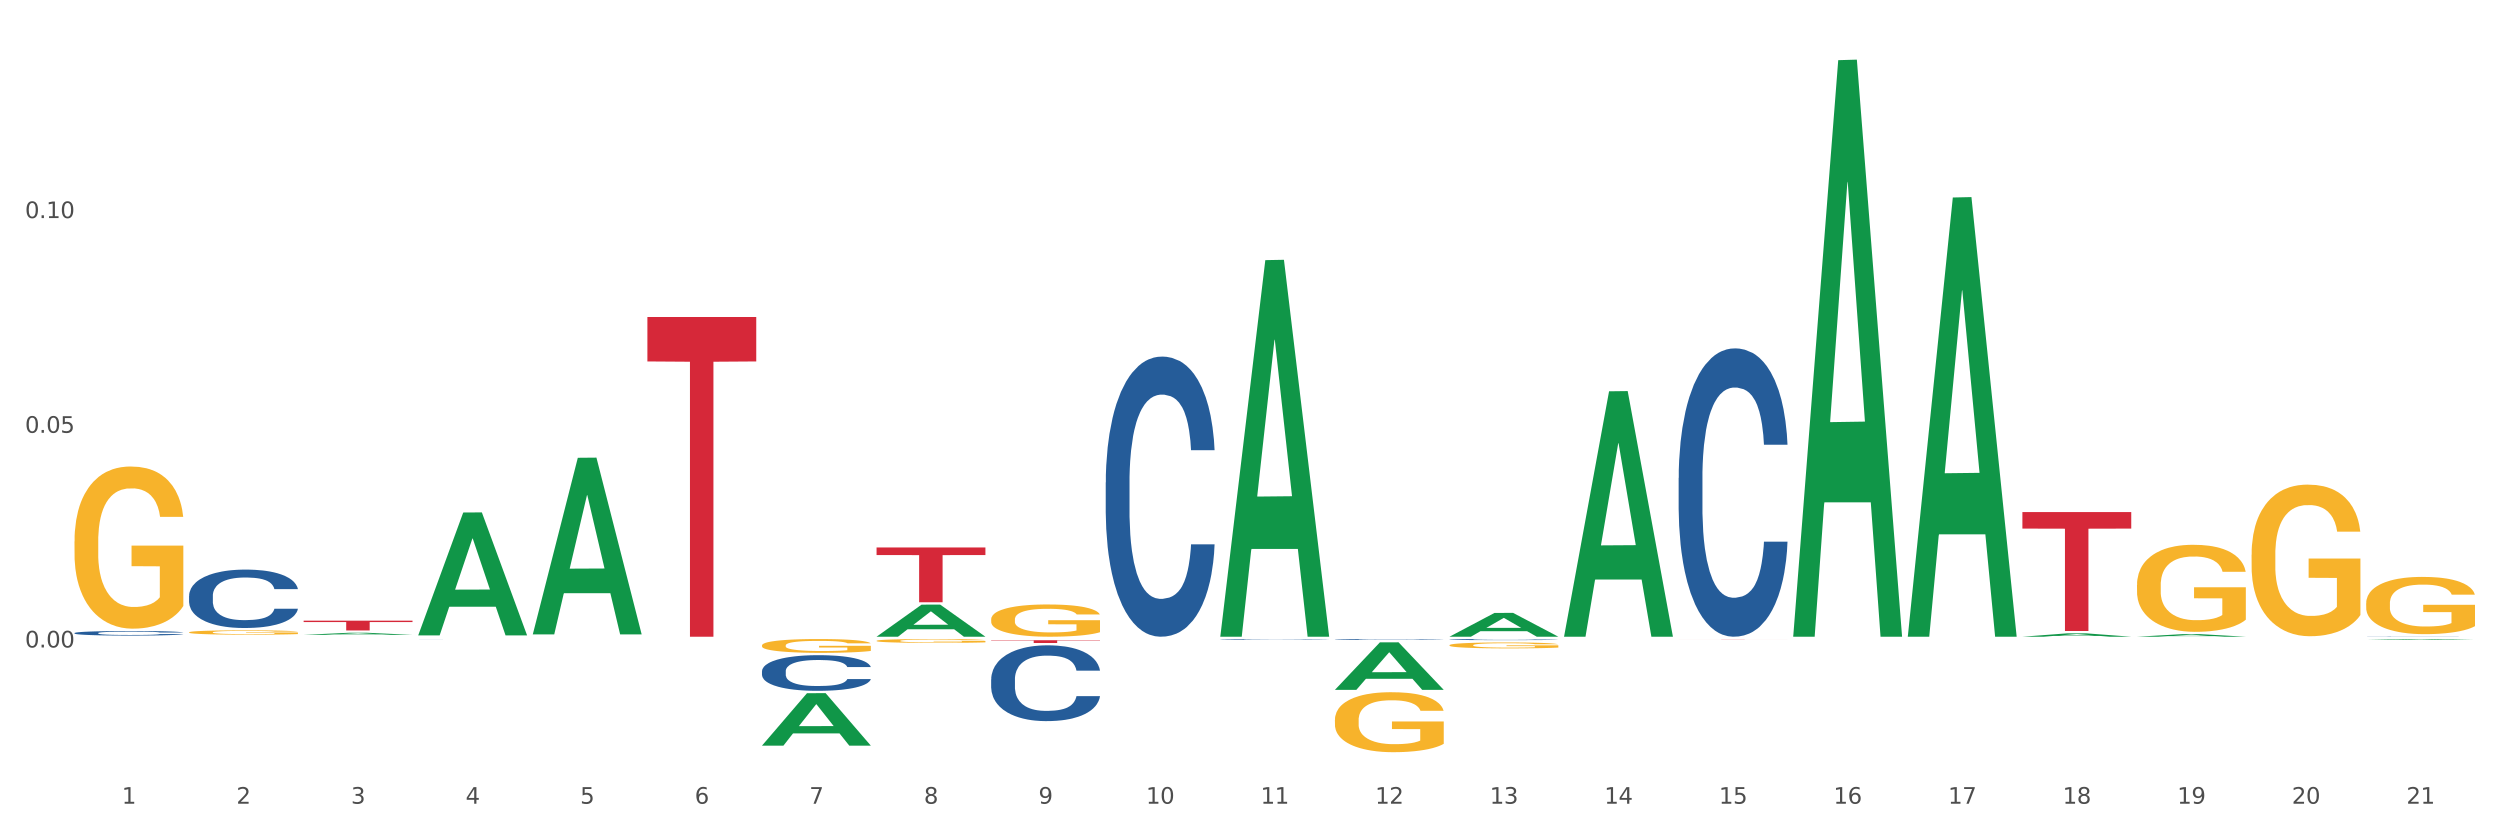 <?xml version="1.0" encoding="utf-8" standalone="no"?>
<!DOCTYPE svg PUBLIC "-//W3C//DTD SVG 1.1//EN"
  "http://www.w3.org/Graphics/SVG/1.1/DTD/svg11.dtd">
<svg xmlns:xlink="http://www.w3.org/1999/xlink" width="1080pt" height="360pt" viewBox="0 0 1080 360" xmlns="http://www.w3.org/2000/svg" version="1.1">
 <rect x="0" y="0" width="1080" height="360" fill="#333333" stroke="none"/>
 <defs>
  <style type="text/css">*{stroke-linejoin: round; stroke-linecap: butt}</style>
 </defs>
 <g id="figure_1">
  <g id="patch_1">
   <path d="M 0 360 
L 1080 360 
L 1080 0 
L 0 0 
z
" style="fill: #ffffff; stroke: #ffffff; stroke-linejoin: miter"/>
  </g>
  <g id="axes_1">
   <g id="matplotlib.axis_1">
    <g id="xtick_1">
     <g id="text_1">
      <!-- 1 -->
      <g style="fill: #4d4d4d" transform="translate(52.633 347.204) scale(0.096 -0.096)">
       <defs>
        <path id="DejaVuSans-31" d="M 794 531 
L 1825 531 
L 1825 4091 
L 703 3866 
L 703 4441 
L 1819 4666 
L 2450 4666 
L 2450 531 
L 3481 531 
L 3481 0 
L 794 0 
L 794 531 
z
" transform="scale(0.016)"/>
       </defs>
       <use xlink:href="#DejaVuSans-31"/>
      </g>
     </g>
    </g>
    <g id="xtick_2">
     <g id="text_2">
      <!-- 2 -->
      <g style="fill: #4d4d4d" transform="translate(102.133 347.204) scale(0.096 -0.096)">
       <defs>
        <path id="DejaVuSans-32" d="M 1228 531 
L 3431 531 
L 3431 0 
L 469 0 
L 469 531 
Q 828 903 1448 1529 
Q 2069 2156 2228 2338 
Q 2531 2678 2651 2914 
Q 2772 3150 2772 3378 
Q 2772 3750 2511 3984 
Q 2250 4219 1831 4219 
Q 1534 4219 1204 4116 
Q 875 4013 500 3803 
L 500 4441 
Q 881 4594 1212 4672 
Q 1544 4750 1819 4750 
Q 2544 4750 2975 4387 
Q 3406 4025 3406 3419 
Q 3406 3131 3298 2873 
Q 3191 2616 2906 2266 
Q 2828 2175 2409 1742 
Q 1991 1309 1228 531 
z
" transform="scale(0.016)"/>
       </defs>
       <use xlink:href="#DejaVuSans-32"/>
      </g>
     </g>
    </g>
    <g id="xtick_3">
     <g id="text_3">
      <!-- 3 -->
      <g style="fill: #4d4d4d" transform="translate(151.633 347.204) scale(0.096 -0.096)">
       <defs>
        <path id="DejaVuSans-33" d="M 2597 2516 
Q 3050 2419 3304 2112 
Q 3559 1806 3559 1356 
Q 3559 666 3084 287 
Q 2609 -91 1734 -91 
Q 1441 -91 1130 -33 
Q 819 25 488 141 
L 488 750 
Q 750 597 1062 519 
Q 1375 441 1716 441 
Q 2309 441 2620 675 
Q 2931 909 2931 1356 
Q 2931 1769 2642 2001 
Q 2353 2234 1838 2234 
L 1294 2234 
L 1294 2753 
L 1863 2753 
Q 2328 2753 2575 2939 
Q 2822 3125 2822 3475 
Q 2822 3834 2567 4026 
Q 2313 4219 1838 4219 
Q 1578 4219 1281 4162 
Q 984 4106 628 3988 
L 628 4550 
Q 988 4650 1302 4700 
Q 1616 4750 1894 4750 
Q 2613 4750 3031 4423 
Q 3450 4097 3450 3541 
Q 3450 3153 3228 2886 
Q 3006 2619 2597 2516 
z
" transform="scale(0.016)"/>
       </defs>
       <use xlink:href="#DejaVuSans-33"/>
      </g>
     </g>
    </g>
    <g id="xtick_4">
     <g id="text_4">
      <!-- 4 -->
      <g style="fill: #4d4d4d" transform="translate(201.133 347.204) scale(0.096 -0.096)">
       <defs>
        <path id="DejaVuSans-34" d="M 2419 4116 
L 825 1625 
L 2419 1625 
L 2419 4116 
z
M 2253 4666 
L 3047 4666 
L 3047 1625 
L 3713 1625 
L 3713 1100 
L 3047 1100 
L 3047 0 
L 2419 0 
L 2419 1100 
L 313 1100 
L 313 1709 
L 2253 4666 
z
" transform="scale(0.016)"/>
       </defs>
       <use xlink:href="#DejaVuSans-34"/>
      </g>
     </g>
    </g>
    <g id="xtick_5">
     <g id="text_5">
      <!-- 5 -->
      <g style="fill: #4d4d4d" transform="translate(250.633 347.204) scale(0.096 -0.096)">
       <defs>
        <path id="DejaVuSans-35" d="M 691 4666 
L 3169 4666 
L 3169 4134 
L 1269 4134 
L 1269 2991 
Q 1406 3038 1543 3061 
Q 1681 3084 1819 3084 
Q 2600 3084 3056 2656 
Q 3513 2228 3513 1497 
Q 3513 744 3044 326 
Q 2575 -91 1722 -91 
Q 1428 -91 1123 -41 
Q 819 9 494 109 
L 494 744 
Q 775 591 1075 516 
Q 1375 441 1709 441 
Q 2250 441 2565 725 
Q 2881 1009 2881 1497 
Q 2881 1984 2565 2268 
Q 2250 2553 1709 2553 
Q 1456 2553 1204 2497 
Q 953 2441 691 2322 
L 691 4666 
z
" transform="scale(0.016)"/>
       </defs>
       <use xlink:href="#DejaVuSans-35"/>
      </g>
     </g>
    </g>
    <g id="xtick_6">
     <g id="text_6">
      <!-- 6 -->
      <g style="fill: #4d4d4d" transform="translate(300.134 347.204) scale(0.096 -0.096)">
       <defs>
        <path id="DejaVuSans-36" d="M 2113 2584 
Q 1688 2584 1439 2293 
Q 1191 2003 1191 1497 
Q 1191 994 1439 701 
Q 1688 409 2113 409 
Q 2538 409 2786 701 
Q 3034 994 3034 1497 
Q 3034 2003 2786 2293 
Q 2538 2584 2113 2584 
z
M 3366 4563 
L 3366 3988 
Q 3128 4100 2886 4159 
Q 2644 4219 2406 4219 
Q 1781 4219 1451 3797 
Q 1122 3375 1075 2522 
Q 1259 2794 1537 2939 
Q 1816 3084 2150 3084 
Q 2853 3084 3261 2657 
Q 3669 2231 3669 1497 
Q 3669 778 3244 343 
Q 2819 -91 2113 -91 
Q 1303 -91 875 529 
Q 447 1150 447 2328 
Q 447 3434 972 4092 
Q 1497 4750 2381 4750 
Q 2619 4750 2861 4703 
Q 3103 4656 3366 4563 
z
" transform="scale(0.016)"/>
       </defs>
       <use xlink:href="#DejaVuSans-36"/>
      </g>
     </g>
    </g>
    <g id="xtick_7">
     <g id="text_7">
      <!-- 7 -->
      <g style="fill: #4d4d4d" transform="translate(349.634 347.204) scale(0.096 -0.096)">
       <defs>
        <path id="DejaVuSans-37" d="M 525 4666 
L 3525 4666 
L 3525 4397 
L 1831 0 
L 1172 0 
L 2766 4134 
L 525 4134 
L 525 4666 
z
" transform="scale(0.016)"/>
       </defs>
       <use xlink:href="#DejaVuSans-37"/>
      </g>
     </g>
    </g>
    <g id="xtick_8">
     <g id="text_8">
      <!-- 8 -->
      <g style="fill: #4d4d4d" transform="translate(399.134 347.204) scale(0.096 -0.096)">
       <defs>
        <path id="DejaVuSans-38" d="M 2034 2216 
Q 1584 2216 1326 1975 
Q 1069 1734 1069 1313 
Q 1069 891 1326 650 
Q 1584 409 2034 409 
Q 2484 409 2743 651 
Q 3003 894 3003 1313 
Q 3003 1734 2745 1975 
Q 2488 2216 2034 2216 
z
M 1403 2484 
Q 997 2584 770 2862 
Q 544 3141 544 3541 
Q 544 4100 942 4425 
Q 1341 4750 2034 4750 
Q 2731 4750 3128 4425 
Q 3525 4100 3525 3541 
Q 3525 3141 3298 2862 
Q 3072 2584 2669 2484 
Q 3125 2378 3379 2068 
Q 3634 1759 3634 1313 
Q 3634 634 3220 271 
Q 2806 -91 2034 -91 
Q 1263 -91 848 271 
Q 434 634 434 1313 
Q 434 1759 690 2068 
Q 947 2378 1403 2484 
z
M 1172 3481 
Q 1172 3119 1398 2916 
Q 1625 2713 2034 2713 
Q 2441 2713 2670 2916 
Q 2900 3119 2900 3481 
Q 2900 3844 2670 4047 
Q 2441 4250 2034 4250 
Q 1625 4250 1398 4047 
Q 1172 3844 1172 3481 
z
" transform="scale(0.016)"/>
       </defs>
       <use xlink:href="#DejaVuSans-38"/>
      </g>
     </g>
    </g>
    <g id="xtick_9">
     <g id="text_9">
      <!-- 9 -->
      <g style="fill: #4d4d4d" transform="translate(448.634 347.204) scale(0.096 -0.096)">
       <defs>
        <path id="DejaVuSans-39" d="M 703 97 
L 703 672 
Q 941 559 1184 500 
Q 1428 441 1663 441 
Q 2288 441 2617 861 
Q 2947 1281 2994 2138 
Q 2813 1869 2534 1725 
Q 2256 1581 1919 1581 
Q 1219 1581 811 2004 
Q 403 2428 403 3163 
Q 403 3881 828 4315 
Q 1253 4750 1959 4750 
Q 2769 4750 3195 4129 
Q 3622 3509 3622 2328 
Q 3622 1225 3098 567 
Q 2575 -91 1691 -91 
Q 1453 -91 1209 -44 
Q 966 3 703 97 
z
M 1959 2075 
Q 2384 2075 2632 2365 
Q 2881 2656 2881 3163 
Q 2881 3666 2632 3958 
Q 2384 4250 1959 4250 
Q 1534 4250 1286 3958 
Q 1038 3666 1038 3163 
Q 1038 2656 1286 2365 
Q 1534 2075 1959 2075 
z
" transform="scale(0.016)"/>
       </defs>
       <use xlink:href="#DejaVuSans-39"/>
      </g>
     </g>
    </g>
    <g id="xtick_10">
     <g id="text_10">
      <!-- 10 -->
      <g style="fill: #4d4d4d" transform="translate(495.079 347.204) scale(0.096 -0.096)">
       <defs>
        <path id="DejaVuSans-30" d="M 2034 4250 
Q 1547 4250 1301 3770 
Q 1056 3291 1056 2328 
Q 1056 1369 1301 889 
Q 1547 409 2034 409 
Q 2525 409 2770 889 
Q 3016 1369 3016 2328 
Q 3016 3291 2770 3770 
Q 2525 4250 2034 4250 
z
M 2034 4750 
Q 2819 4750 3233 4129 
Q 3647 3509 3647 2328 
Q 3647 1150 3233 529 
Q 2819 -91 2034 -91 
Q 1250 -91 836 529 
Q 422 1150 422 2328 
Q 422 3509 836 4129 
Q 1250 4750 2034 4750 
z
" transform="scale(0.016)"/>
       </defs>
       <use xlink:href="#DejaVuSans-31"/>
       <use xlink:href="#DejaVuSans-30" transform="translate(63.623 0)"/>
      </g>
     </g>
    </g>
    <g id="xtick_11">
     <g id="text_11">
      <!-- 11 -->
      <g style="fill: #4d4d4d" transform="translate(544.58 347.204) scale(0.096 -0.096)">
       <use xlink:href="#DejaVuSans-31"/>
       <use xlink:href="#DejaVuSans-31" transform="translate(63.623 0)"/>
      </g>
     </g>
    </g>
    <g id="xtick_12">
     <g id="text_12">
      <!-- 12 -->
      <g style="fill: #4d4d4d" transform="translate(594.08 347.204) scale(0.096 -0.096)">
       <use xlink:href="#DejaVuSans-31"/>
       <use xlink:href="#DejaVuSans-32" transform="translate(63.623 0)"/>
      </g>
     </g>
    </g>
    <g id="xtick_13">
     <g id="text_13">
      <!-- 13 -->
      <g style="fill: #4d4d4d" transform="translate(643.58 347.204) scale(0.096 -0.096)">
       <use xlink:href="#DejaVuSans-31"/>
       <use xlink:href="#DejaVuSans-33" transform="translate(63.623 0)"/>
      </g>
     </g>
    </g>
    <g id="xtick_14">
     <g id="text_14">
      <!-- 14 -->
      <g style="fill: #4d4d4d" transform="translate(693.08 347.204) scale(0.096 -0.096)">
       <use xlink:href="#DejaVuSans-31"/>
       <use xlink:href="#DejaVuSans-34" transform="translate(63.623 0)"/>
      </g>
     </g>
    </g>
    <g id="xtick_15">
     <g id="text_15">
      <!-- 15 -->
      <g style="fill: #4d4d4d" transform="translate(742.58 347.204) scale(0.096 -0.096)">
       <use xlink:href="#DejaVuSans-31"/>
       <use xlink:href="#DejaVuSans-35" transform="translate(63.623 0)"/>
      </g>
     </g>
    </g>
    <g id="xtick_16">
     <g id="text_16">
      <!-- 16 -->
      <g style="fill: #4d4d4d" transform="translate(792.08 347.204) scale(0.096 -0.096)">
       <use xlink:href="#DejaVuSans-31"/>
       <use xlink:href="#DejaVuSans-36" transform="translate(63.623 0)"/>
      </g>
     </g>
    </g>
    <g id="xtick_17">
     <g id="text_17">
      <!-- 17 -->
      <g style="fill: #4d4d4d" transform="translate(841.58 347.204) scale(0.096 -0.096)">
       <use xlink:href="#DejaVuSans-31"/>
       <use xlink:href="#DejaVuSans-37" transform="translate(63.623 0)"/>
      </g>
     </g>
    </g>
    <g id="xtick_18">
     <g id="text_18">
      <!-- 18 -->
      <g style="fill: #4d4d4d" transform="translate(891.08 347.204) scale(0.096 -0.096)">
       <use xlink:href="#DejaVuSans-31"/>
       <use xlink:href="#DejaVuSans-38" transform="translate(63.623 0)"/>
      </g>
     </g>
    </g>
    <g id="xtick_19">
     <g id="text_19">
      <!-- 19 -->
      <g style="fill: #4d4d4d" transform="translate(940.58 347.204) scale(0.096 -0.096)">
       <use xlink:href="#DejaVuSans-31"/>
       <use xlink:href="#DejaVuSans-39" transform="translate(63.623 0)"/>
      </g>
     </g>
    </g>
    <g id="xtick_20">
     <g id="text_20">
      <!-- 20 -->
      <g style="fill: #4d4d4d" transform="translate(990.08 347.204) scale(0.096 -0.096)">
       <use xlink:href="#DejaVuSans-32"/>
       <use xlink:href="#DejaVuSans-30" transform="translate(63.623 0)"/>
      </g>
     </g>
    </g>
    <g id="xtick_21">
     <g id="text_21">
      <!-- 21 -->
      <g style="fill: #4d4d4d" transform="translate(1039.58 347.204) scale(0.096 -0.096)">
       <use xlink:href="#DejaVuSans-32"/>
       <use xlink:href="#DejaVuSans-31" transform="translate(63.623 0)"/>
      </g>
     </g>
    </g>
    <g id="xtick_22"/>
    <g id="xtick_23"/>
    <g id="xtick_24"/>
    <g id="xtick_25"/>
    <g id="xtick_26"/>
    <g id="xtick_27"/>
    <g id="xtick_28"/>
    <g id="xtick_29"/>
    <g id="xtick_30"/>
    <g id="xtick_31"/>
    <g id="xtick_32"/>
    <g id="xtick_33"/>
    <g id="xtick_34"/>
    <g id="xtick_35"/>
    <g id="xtick_36"/>
    <g id="xtick_37"/>
    <g id="xtick_38"/>
    <g id="xtick_39"/>
    <g id="xtick_40"/>
    <g id="xtick_41"/>
   </g>
   <g id="matplotlib.axis_2">
    <g id="ytick_1">
     <g id="text_22">
      <!-- 0.00 -->
      <g style="fill: #4d4d4d" transform="translate(10.8 279.712) scale(0.096 -0.096)">
       <defs>
        <path id="DejaVuSans-2e" d="M 684 794 
L 1344 794 
L 1344 0 
L 684 0 
L 684 794 
z
" transform="scale(0.016)"/>
       </defs>
       <use xlink:href="#DejaVuSans-30"/>
       <use xlink:href="#DejaVuSans-2e" transform="translate(63.623 0)"/>
       <use xlink:href="#DejaVuSans-30" transform="translate(95.41 0)"/>
       <use xlink:href="#DejaVuSans-30" transform="translate(159.033 0)"/>
      </g>
     </g>
    </g>
    <g id="ytick_2">
     <g id="text_23">
      <!-- 0.05 -->
      <g style="fill: #4d4d4d" transform="translate(10.8 186.965) scale(0.096 -0.096)">
       <use xlink:href="#DejaVuSans-30"/>
       <use xlink:href="#DejaVuSans-2e" transform="translate(63.623 0)"/>
       <use xlink:href="#DejaVuSans-30" transform="translate(95.41 0)"/>
       <use xlink:href="#DejaVuSans-35" transform="translate(159.033 0)"/>
      </g>
     </g>
    </g>
    <g id="ytick_3">
     <g id="text_24">
      <!-- 0.10 -->
      <g style="fill: #4d4d4d" transform="translate(10.8 94.219) scale(0.096 -0.096)">
       <use xlink:href="#DejaVuSans-30"/>
       <use xlink:href="#DejaVuSans-2e" transform="translate(63.623 0)"/>
       <use xlink:href="#DejaVuSans-31" transform="translate(95.41 0)"/>
       <use xlink:href="#DejaVuSans-30" transform="translate(159.033 0)"/>
      </g>
     </g>
    </g>
    <g id="ytick_4"/>
    <g id="ytick_5"/>
    <g id="ytick_6"/>
    <g id="ytick_7"/>
   </g>
   <g id="PolyCollection_1">
    <path d="M 131.175 274.259 
L 131.223 274.258 
L 150.615 273.353 
L 158.663 273.352 
L 178.2 274.261 
L 168.892 274.261 
L 164.674 274.049 
L 144.652 274.049 
L 144.507 274.053 
L 140.435 274.261 
L 131.175 274.261 
L 131.175 274.259 
L 147.173 273.923 
L 162.153 273.922 
L 154.736 273.546 
L 154.639 273.544 
L 154.542 273.546 
L 147.125 273.922 
L 147.173 273.923 
L 131.175 274.259 
z
" clip-path="url(#pfd8da4daab)" style="fill: #109648"/>
    <path d="M 1022.175 275.006 
L 1022.231 275.006 
L 1022.231 275.004 
L 1022.397 275 
L 1023.009 274.993 
L 1023.787 274.988 
L 1025.121 274.983 
L 1025.844 274.98 
L 1026.789 274.977 
L 1028.734 274.973 
L 1030.957 274.969 
L 1032.514 274.967 
L 1033.681 274.966 
L 1036.294 274.963 
L 1037.794 274.962 
L 1039.351 274.961 
L 1040.685 274.961 
L 1042.908 274.96 
L 1044.687 274.96 
L 1046.744 274.96 
L 1048.467 274.96 
L 1050.746 274.96 
L 1054.081 274.961 
L 1055.359 274.962 
L 1057.082 274.963 
L 1058.861 274.965 
L 1060.306 274.966 
L 1061.974 274.968 
L 1063.697 274.971 
L 1065.365 274.975 
L 1066.532 274.978 
L 1067.477 274.982 
L 1068.311 274.986 
L 1068.922 274.991 
L 1069.2 274.994 
L 1059.028 274.994 
L 1058.75 274.991 
L 1058.194 274.987 
L 1057.638 274.985 
L 1057.027 274.983 
L 1056.082 274.98 
L 1055.248 274.979 
L 1053.859 274.977 
L 1052.58 274.976 
L 1051.524 274.975 
L 1050.245 274.974 
L 1047.522 274.974 
L 1045.576 274.974 
L 1044.353 274.974 
L 1042.853 274.975 
L 1041.574 274.975 
L 1040.073 274.976 
L 1038.906 274.978 
L 1037.739 274.979 
L 1037.072 274.98 
L 1036.071 274.982 
L 1035.404 274.984 
L 1034.515 274.987 
L 1034.015 274.989 
L 1033.125 274.995 
L 1032.736 274.998 
L 1032.569 275.001 
L 1032.458 275.004 
L 1032.458 275.019 
L 1032.792 275.026 
L 1033.07 275.028 
L 1033.514 275.032 
L 1034.348 275.036 
L 1035.571 275.04 
L 1036.849 275.043 
L 1037.906 275.045 
L 1038.906 275.046 
L 1039.907 275.047 
L 1041.13 275.048 
L 1042.13 275.049 
L 1043.631 275.049 
L 1045.41 275.049 
L 1046.799 275.049 
L 1049.634 275.049 
L 1050.912 275.048 
L 1052.135 275.048 
L 1053.469 275.047 
L 1054.526 275.046 
L 1055.137 275.045 
L 1056.138 275.043 
L 1056.916 275.041 
L 1057.583 275.039 
L 1058.027 275.037 
L 1058.528 275.034 
L 1058.917 275.031 
L 1059.028 275.029 
L 1069.2 275.029 
L 1068.978 275.033 
L 1068.589 275.036 
L 1067.81 275.04 
L 1067.199 275.043 
L 1066.254 275.046 
L 1065.253 275.049 
L 1063.864 275.052 
L 1062.585 275.054 
L 1061.251 275.056 
L 1059.806 275.057 
L 1057.194 275.06 
L 1056.249 275.06 
L 1054.248 275.062 
L 1052.691 275.062 
L 1050.412 275.063 
L 1048.078 275.063 
L 1045.632 275.063 
L 1043.464 275.063 
L 1041.074 275.063 
L 1039.573 275.062 
L 1037.906 275.061 
L 1035.96 275.06 
L 1034.126 275.058 
L 1032.403 275.056 
L 1030.791 275.054 
L 1029.29 275.052 
L 1027.344 275.048 
L 1025.899 275.044 
L 1024.843 275.04 
L 1024.12 275.037 
L 1023.398 275.033 
L 1023.009 275.03 
L 1022.397 275.024 
L 1022.175 275.017 
L 1022.175 275.006 
z
" clip-path="url(#pfd8da4daab)" style="fill: #255c99"/>
    <path d="M 576.675 276.248 
L 576.731 276.247 
L 576.731 276.237 
L 576.897 276.223 
L 577.509 276.197 
L 578.287 276.177 
L 579.621 276.154 
L 580.344 276.144 
L 581.289 276.133 
L 583.234 276.116 
L 585.457 276.101 
L 587.014 276.093 
L 588.181 276.088 
L 590.794 276.078 
L 592.294 276.074 
L 593.851 276.071 
L 595.185 276.069 
L 597.408 276.066 
L 599.187 276.065 
L 601.244 276.065 
L 602.967 276.065 
L 605.246 276.066 
L 608.581 276.071 
L 609.859 276.074 
L 611.582 276.078 
L 613.361 276.084 
L 614.806 276.09 
L 616.474 276.098 
L 618.197 276.11 
L 619.865 276.124 
L 621.032 276.137 
L 621.977 276.15 
L 622.811 276.167 
L 623.422 276.185 
L 623.7 276.201 
L 613.528 276.201 
L 613.25 276.187 
L 612.694 276.172 
L 612.138 276.162 
L 611.527 276.154 
L 610.582 276.145 
L 609.748 276.139 
L 608.359 276.132 
L 607.08 276.127 
L 606.024 276.124 
L 604.745 276.122 
L 602.022 276.12 
L 600.076 276.12 
L 598.853 276.121 
L 597.353 276.123 
L 596.074 276.125 
L 594.573 276.13 
L 593.406 276.135 
L 592.239 276.141 
L 591.572 276.145 
L 590.571 276.153 
L 589.904 276.16 
L 589.015 276.172 
L 588.515 276.18 
L 587.625 276.201 
L 587.236 276.217 
L 587.069 276.227 
L 586.958 276.239 
L 586.958 276.297 
L 587.292 276.323 
L 587.57 276.335 
L 588.014 276.347 
L 588.848 276.364 
L 590.071 276.38 
L 591.349 276.391 
L 592.406 276.398 
L 593.406 276.403 
L 594.407 276.408 
L 595.63 276.411 
L 596.63 276.413 
L 598.131 276.416 
L 599.91 276.417 
L 601.299 276.417 
L 604.134 276.415 
L 605.413 276.413 
L 606.635 276.411 
L 607.969 276.406 
L 609.026 276.402 
L 609.637 276.399 
L 610.638 276.392 
L 611.416 276.384 
L 612.083 276.376 
L 612.527 276.368 
L 613.028 276.357 
L 613.417 276.344 
L 613.528 276.338 
L 623.7 276.338 
L 623.478 276.351 
L 623.089 276.364 
L 622.31 276.381 
L 621.699 276.392 
L 620.754 276.404 
L 619.753 276.414 
L 618.364 276.426 
L 617.085 276.434 
L 615.751 276.442 
L 614.306 276.448 
L 611.694 276.458 
L 610.749 276.46 
L 608.748 276.465 
L 607.191 276.467 
L 604.912 276.47 
L 602.578 276.472 
L 600.132 276.472 
L 597.964 276.471 
L 595.574 276.469 
L 594.073 276.467 
L 592.406 276.463 
L 590.46 276.458 
L 588.626 276.452 
L 586.903 276.444 
L 585.291 276.436 
L 583.79 276.426 
L 581.844 276.41 
L 580.399 276.395 
L 579.343 276.38 
L 578.62 276.368 
L 577.898 276.352 
L 577.509 276.341 
L 576.897 276.315 
L 576.675 276.291 
L 576.675 276.248 
z
" clip-path="url(#pfd8da4daab)" style="fill: #255c99"/>
    <path d="M 626.175 276.277 
L 626.231 276.276 
L 626.231 276.264 
L 626.397 276.248 
L 627.009 276.218 
L 627.787 276.195 
L 629.121 276.168 
L 629.844 276.157 
L 630.789 276.144 
L 632.734 276.124 
L 634.957 276.107 
L 636.514 276.097 
L 637.681 276.091 
L 640.294 276.081 
L 641.794 276.076 
L 643.351 276.072 
L 644.685 276.069 
L 646.908 276.066 
L 648.687 276.065 
L 650.744 276.065 
L 652.467 276.065 
L 654.746 276.067 
L 658.081 276.072 
L 659.359 276.075 
L 661.082 276.08 
L 662.861 276.087 
L 664.306 276.094 
L 665.974 276.104 
L 667.697 276.117 
L 669.365 276.133 
L 670.532 276.148 
L 671.477 276.164 
L 672.311 276.183 
L 672.922 276.205 
L 673.2 276.222 
L 663.028 276.222 
L 662.75 276.206 
L 662.194 276.189 
L 661.638 276.177 
L 661.027 276.168 
L 660.082 276.157 
L 659.248 276.15 
L 657.859 276.142 
L 656.58 276.137 
L 655.524 276.134 
L 654.245 276.131 
L 651.522 276.129 
L 649.576 276.129 
L 648.353 276.13 
L 646.853 276.132 
L 645.574 276.135 
L 644.073 276.14 
L 642.906 276.146 
L 641.739 276.153 
L 641.072 276.158 
L 640.071 276.168 
L 639.404 276.175 
L 638.515 276.189 
L 638.015 276.198 
L 637.125 276.223 
L 636.736 276.241 
L 636.569 276.253 
L 636.458 276.267 
L 636.458 276.334 
L 636.792 276.364 
L 637.07 276.377 
L 637.514 276.392 
L 638.348 276.411 
L 639.571 276.429 
L 640.849 276.443 
L 641.906 276.451 
L 642.906 276.457 
L 643.907 276.462 
L 645.13 276.466 
L 646.13 276.469 
L 647.631 276.471 
L 649.41 276.473 
L 650.799 276.473 
L 653.634 276.47 
L 654.913 276.468 
L 656.135 276.465 
L 657.469 276.46 
L 658.526 276.455 
L 659.137 276.451 
L 660.138 276.443 
L 660.916 276.435 
L 661.583 276.425 
L 662.027 276.416 
L 662.528 276.403 
L 662.917 276.389 
L 663.028 276.381 
L 673.2 276.381 
L 672.978 276.396 
L 672.589 276.411 
L 671.81 276.432 
L 671.199 276.443 
L 670.254 276.457 
L 669.253 276.47 
L 667.864 276.483 
L 666.585 276.493 
L 665.251 276.501 
L 663.806 276.509 
L 661.194 276.52 
L 660.249 276.523 
L 658.248 276.528 
L 656.691 276.531 
L 654.412 276.534 
L 652.078 276.536 
L 649.632 276.536 
L 647.464 276.535 
L 645.074 276.533 
L 643.573 276.53 
L 641.906 276.526 
L 639.96 276.52 
L 638.126 276.513 
L 636.403 276.504 
L 634.791 276.495 
L 633.29 276.483 
L 631.344 276.465 
L 629.899 276.447 
L 628.843 276.43 
L 628.12 276.416 
L 627.398 276.398 
L 627.009 276.385 
L 626.397 276.355 
L 626.175 276.327 
L 626.175 276.277 
z
" clip-path="url(#pfd8da4daab)" style="fill: #255c99"/>
    <path d="M 725.175 206.466 
L 725.231 206.352 
L 725.231 203.167 
L 725.397 198.844 
L 726.009 190.881 
L 726.787 184.852 
L 728.121 177.799 
L 728.844 174.841 
L 729.789 171.542 
L 731.734 166.195 
L 733.957 161.645 
L 735.514 159.142 
L 736.681 157.549 
L 739.294 154.705 
L 740.794 153.454 
L 742.351 152.43 
L 743.685 151.748 
L 745.908 150.951 
L 747.687 150.61 
L 749.744 150.496 
L 751.467 150.61 
L 753.746 151.065 
L 757.081 152.43 
L 758.359 153.226 
L 760.082 154.592 
L 761.861 156.412 
L 763.306 158.232 
L 764.974 160.848 
L 766.697 164.261 
L 768.365 168.584 
L 769.532 172.566 
L 770.477 176.775 
L 771.311 181.894 
L 771.922 187.468 
L 772.2 192.132 
L 762.028 192.132 
L 761.75 187.923 
L 761.194 183.373 
L 760.638 180.301 
L 760.027 177.799 
L 759.082 174.955 
L 758.248 173.134 
L 756.859 170.973 
L 755.58 169.608 
L 754.524 168.812 
L 753.245 168.129 
L 750.522 167.446 
L 748.576 167.446 
L 747.353 167.674 
L 745.853 168.243 
L 744.574 169.039 
L 743.073 170.404 
L 741.906 171.883 
L 740.739 173.817 
L 740.072 175.182 
L 739.071 177.685 
L 738.404 179.732 
L 737.515 183.259 
L 737.015 185.762 
L 736.125 192.246 
L 735.736 197.024 
L 735.569 200.323 
L 735.458 203.963 
L 735.458 221.71 
L 735.792 229.673 
L 736.07 233.086 
L 736.514 236.954 
L 737.348 241.959 
L 738.571 246.851 
L 739.849 250.377 
L 740.906 252.539 
L 741.906 254.132 
L 742.907 255.383 
L 744.13 256.52 
L 745.13 257.203 
L 746.631 257.886 
L 748.41 258.227 
L 749.799 258.227 
L 752.634 257.658 
L 753.913 257.089 
L 755.135 256.293 
L 756.469 255.042 
L 757.526 253.676 
L 758.137 252.653 
L 759.138 250.491 
L 759.916 248.216 
L 760.583 245.6 
L 761.027 243.324 
L 761.528 239.912 
L 761.917 236.044 
L 762.028 233.996 
L 772.2 233.996 
L 771.978 238.091 
L 771.589 242.073 
L 770.81 247.42 
L 770.199 250.491 
L 769.254 254.245 
L 768.253 257.431 
L 766.864 260.957 
L 765.585 263.574 
L 764.251 265.849 
L 762.806 267.896 
L 760.194 270.74 
L 759.249 271.537 
L 757.248 272.902 
L 755.691 273.698 
L 753.412 274.495 
L 751.078 274.95 
L 748.632 275.063 
L 746.464 274.836 
L 744.074 274.153 
L 742.573 273.471 
L 740.906 272.447 
L 738.96 270.854 
L 737.126 268.92 
L 735.403 266.645 
L 733.791 264.029 
L 732.29 261.071 
L 730.344 256.179 
L 728.899 251.401 
L 727.843 246.965 
L 727.12 243.211 
L 726.398 238.433 
L 726.009 235.134 
L 725.397 227.17 
L 725.175 219.776 
L 725.175 206.466 
z
" clip-path="url(#pfd8da4daab)" style="fill: #255c99"/>
    <path d="M 378.675 276.831 
L 378.731 276.83 
L 378.731 276.775 
L 378.842 276.728 
L 379.397 276.615 
L 380.23 276.521 
L 380.84 276.471 
L 381.451 276.43 
L 382.173 276.389 
L 383.061 276.346 
L 384.671 276.284 
L 385.67 276.252 
L 386.892 276.219 
L 389.113 276.171 
L 390.723 276.143 
L 392.388 276.121 
L 395.109 276.093 
L 396.885 276.081 
L 398.773 276.072 
L 401.049 276.066 
L 402.77 276.065 
L 406.546 276.069 
L 409.766 276.083 
L 411.32 276.093 
L 413.319 276.112 
L 414.374 276.124 
L 416.095 276.148 
L 417.872 276.18 
L 419.093 276.207 
L 420.925 276.259 
L 422.313 276.31 
L 423.59 276.374 
L 424.256 276.418 
L 424.756 276.459 
L 425.2 276.506 
L 425.644 276.58 
L 415.651 276.58 
L 415.262 276.527 
L 414.652 276.477 
L 413.763 276.428 
L 412.986 276.398 
L 411.654 276.36 
L 410.432 276.336 
L 409.155 276.318 
L 407.601 276.302 
L 406.379 276.295 
L 404.658 276.289 
L 401.271 276.29 
L 398.995 276.302 
L 397.441 276.318 
L 396.441 276.331 
L 395.553 276.346 
L 394.554 276.368 
L 393.388 276.399 
L 392.555 276.428 
L 391.722 276.465 
L 391.056 276.501 
L 390.445 276.543 
L 389.945 276.589 
L 389.557 276.636 
L 389.224 276.693 
L 388.946 276.789 
L 388.946 276.997 
L 389.057 277.044 
L 389.335 277.106 
L 389.668 277.153 
L 390.223 277.209 
L 390.723 277.247 
L 391.667 277.301 
L 392.721 277.347 
L 393.554 277.375 
L 394.387 277.4 
L 395.831 277.433 
L 397.441 277.46 
L 398.829 277.477 
L 400.716 277.492 
L 401.993 277.498 
L 403.104 277.501 
L 405.824 277.501 
L 407.767 277.497 
L 409.932 277.486 
L 411.598 277.472 
L 412.986 277.456 
L 414.541 277.428 
L 415.54 277.403 
L 415.54 277.086 
L 403.326 277.084 
L 403.326 276.874 
L 425.7 276.874 
L 425.7 277.492 
L 424.756 277.524 
L 423.701 277.553 
L 422.591 277.578 
L 420.925 277.61 
L 418.927 277.641 
L 417.15 277.662 
L 415.262 277.68 
L 413.042 277.697 
L 410.155 277.712 
L 408.378 277.718 
L 406.157 277.722 
L 403.548 277.724 
L 401.271 277.721 
L 399.051 277.713 
L 396.719 277.7 
L 394.443 277.68 
L 392.721 277.66 
L 391 277.636 
L 389.168 277.604 
L 387.725 277.574 
L 386.614 277.547 
L 385.393 277.512 
L 384.06 277.466 
L 383.061 277.425 
L 382.173 277.383 
L 381.229 277.328 
L 380.563 277.281 
L 379.896 277.222 
L 379.508 277.178 
L 379.064 277.11 
L 378.731 277.015 
L 378.675 276.831 
z
" clip-path="url(#pfd8da4daab)" style="fill: #f7b32b"/>
    <path d="M 329.175 278.823 
L 329.231 278.818 
L 329.231 278.622 
L 329.342 278.452 
L 329.897 278.044 
L 330.73 277.706 
L 331.34 277.526 
L 331.951 277.378 
L 332.673 277.231 
L 333.561 277.079 
L 335.171 276.855 
L 336.17 276.741 
L 337.392 276.621 
L 339.613 276.446 
L 341.223 276.348 
L 342.888 276.266 
L 345.609 276.168 
L 347.385 276.125 
L 349.273 276.092 
L 351.549 276.07 
L 353.27 276.065 
L 357.046 276.081 
L 360.266 276.13 
L 361.82 276.168 
L 363.819 276.234 
L 364.874 276.277 
L 366.595 276.364 
L 368.372 276.479 
L 369.593 276.577 
L 371.425 276.762 
L 372.813 276.948 
L 374.09 277.177 
L 374.756 277.335 
L 375.256 277.482 
L 375.7 277.651 
L 376.144 277.918 
L 366.151 277.918 
L 365.762 277.727 
L 365.152 277.547 
L 364.263 277.373 
L 363.486 277.264 
L 362.154 277.128 
L 360.932 277.04 
L 359.655 276.975 
L 358.101 276.921 
L 356.879 276.893 
L 355.158 276.871 
L 351.771 276.877 
L 349.495 276.921 
L 347.941 276.975 
L 346.941 277.024 
L 346.053 277.079 
L 345.054 277.155 
L 343.888 277.269 
L 343.055 277.373 
L 342.222 277.504 
L 341.556 277.635 
L 340.945 277.787 
L 340.445 277.951 
L 340.057 278.12 
L 339.724 278.327 
L 339.446 278.671 
L 339.446 279.417 
L 339.557 279.586 
L 339.835 279.81 
L 340.168 279.979 
L 340.723 280.181 
L 341.223 280.317 
L 342.167 280.513 
L 343.221 280.677 
L 344.054 280.78 
L 344.887 280.868 
L 346.331 280.988 
L 347.941 281.086 
L 349.329 281.146 
L 351.216 281.2 
L 352.493 281.222 
L 353.604 281.233 
L 356.324 281.233 
L 358.267 281.217 
L 360.432 281.178 
L 362.098 281.129 
L 363.486 281.069 
L 365.041 280.971 
L 366.04 280.879 
L 366.04 279.739 
L 353.826 279.734 
L 353.826 278.976 
L 376.2 278.976 
L 376.2 281.2 
L 375.256 281.315 
L 374.201 281.418 
L 373.091 281.511 
L 371.425 281.625 
L 369.427 281.735 
L 367.65 281.811 
L 365.762 281.876 
L 363.542 281.936 
L 360.655 281.991 
L 358.878 282.013 
L 356.657 282.029 
L 354.048 282.034 
L 351.771 282.023 
L 349.551 281.996 
L 347.219 281.947 
L 344.943 281.876 
L 343.221 281.805 
L 341.5 281.718 
L 339.668 281.604 
L 338.225 281.495 
L 337.114 281.397 
L 335.893 281.271 
L 334.56 281.108 
L 333.561 280.96 
L 332.673 280.808 
L 331.729 280.611 
L 331.063 280.442 
L 330.396 280.23 
L 330.008 280.072 
L 329.564 279.826 
L 329.231 279.483 
L 329.175 278.823 
z
" clip-path="url(#pfd8da4daab)" style="fill: #f7b32b"/>
    <path d="M 81.675 273.172 
L 81.731 273.171 
L 81.731 273.109 
L 81.842 273.055 
L 82.397 272.926 
L 83.23 272.819 
L 83.84 272.763 
L 84.451 272.716 
L 85.173 272.67 
L 86.061 272.621 
L 87.671 272.551 
L 88.67 272.515 
L 89.892 272.477 
L 92.113 272.422 
L 93.723 272.391 
L 95.388 272.365 
L 98.109 272.334 
L 99.885 272.32 
L 101.773 272.31 
L 104.049 272.303 
L 105.77 272.301 
L 109.546 272.306 
L 112.766 272.322 
L 114.32 272.334 
L 116.319 272.354 
L 117.374 272.368 
L 119.095 272.396 
L 120.872 272.432 
L 122.093 272.463 
L 123.925 272.521 
L 125.313 272.58 
L 126.59 272.652 
L 127.256 272.702 
L 127.756 272.749 
L 128.2 272.802 
L 128.644 272.887 
L 118.651 272.887 
L 118.262 272.826 
L 117.652 272.769 
L 116.763 272.714 
L 115.986 272.68 
L 114.654 272.637 
L 113.432 272.609 
L 112.155 272.589 
L 110.601 272.571 
L 109.379 272.563 
L 107.658 272.556 
L 104.271 272.558 
L 101.995 272.571 
L 100.441 272.589 
L 99.441 272.604 
L 98.553 272.621 
L 97.554 272.645 
L 96.388 272.682 
L 95.555 272.714 
L 94.722 272.756 
L 94.056 272.797 
L 93.445 272.845 
L 92.945 272.897 
L 92.557 272.95 
L 92.224 273.016 
L 91.946 273.124 
L 91.946 273.36 
L 92.057 273.413 
L 92.335 273.484 
L 92.668 273.537 
L 93.223 273.601 
L 93.723 273.644 
L 94.667 273.706 
L 95.721 273.758 
L 96.554 273.791 
L 97.387 273.818 
L 98.831 273.856 
L 100.441 273.887 
L 101.829 273.906 
L 103.716 273.923 
L 104.993 273.93 
L 106.104 273.933 
L 108.824 273.933 
L 110.767 273.928 
L 112.932 273.916 
L 114.598 273.901 
L 115.986 273.882 
L 117.541 273.851 
L 118.54 273.821 
L 118.54 273.462 
L 106.326 273.46 
L 106.326 273.221 
L 128.7 273.221 
L 128.7 273.923 
L 127.756 273.959 
L 126.701 273.992 
L 125.591 274.021 
L 123.925 274.057 
L 121.927 274.092 
L 120.15 274.116 
L 118.262 274.137 
L 116.042 274.156 
L 113.155 274.173 
L 111.378 274.18 
L 109.157 274.185 
L 106.548 274.187 
L 104.271 274.183 
L 102.051 274.174 
L 99.719 274.159 
L 97.443 274.137 
L 95.721 274.114 
L 94 274.087 
L 92.168 274.051 
L 90.725 274.016 
L 89.614 273.985 
L 88.393 273.945 
L 87.06 273.894 
L 86.061 273.847 
L 85.173 273.799 
L 84.229 273.737 
L 83.563 273.684 
L 82.896 273.617 
L 82.508 273.567 
L 82.064 273.489 
L 81.731 273.381 
L 81.675 273.172 
z
" clip-path="url(#pfd8da4daab)" style="fill: #f7b32b"/>
    <path d="M 32.175 233.902 
L 32.231 233.838 
L 32.231 231.535 
L 32.342 229.551 
L 32.897 224.753 
L 33.73 220.786 
L 34.34 218.674 
L 34.951 216.947 
L 35.673 215.219 
L 36.561 213.428 
L 38.171 210.805 
L 39.17 209.461 
L 40.392 208.053 
L 42.613 206.006 
L 44.223 204.854 
L 45.888 203.894 
L 48.609 202.743 
L 50.385 202.231 
L 52.273 201.847 
L 54.549 201.591 
L 56.27 201.527 
L 60.046 201.719 
L 63.266 202.295 
L 64.82 202.743 
L 66.819 203.511 
L 67.874 204.022 
L 69.595 205.046 
L 71.372 206.39 
L 72.593 207.541 
L 74.425 209.717 
L 75.813 211.892 
L 77.09 214.58 
L 77.756 216.435 
L 78.256 218.163 
L 78.7 220.146 
L 79.144 223.281 
L 69.151 223.281 
L 68.762 221.042 
L 68.152 218.93 
L 67.263 216.883 
L 66.486 215.603 
L 65.154 214.004 
L 63.932 212.98 
L 62.655 212.212 
L 61.101 211.572 
L 59.879 211.252 
L 58.158 210.996 
L 54.771 211.06 
L 52.495 211.572 
L 50.941 212.212 
L 49.941 212.788 
L 49.053 213.428 
L 48.054 214.324 
L 46.888 215.667 
L 46.055 216.883 
L 45.222 218.418 
L 44.556 219.954 
L 43.945 221.746 
L 43.445 223.665 
L 43.057 225.648 
L 42.724 228.08 
L 42.446 232.111 
L 42.446 240.876 
L 42.557 242.86 
L 42.835 245.483 
L 43.168 247.467 
L 43.723 249.834 
L 44.223 251.433 
L 45.167 253.737 
L 46.221 255.656 
L 47.054 256.872 
L 47.887 257.896 
L 49.331 259.303 
L 50.941 260.455 
L 52.329 261.159 
L 54.216 261.799 
L 55.493 262.055 
L 56.604 262.182 
L 59.324 262.182 
L 61.267 261.991 
L 63.432 261.543 
L 65.098 260.967 
L 66.486 260.263 
L 68.041 259.111 
L 69.04 258.024 
L 69.04 244.651 
L 56.826 244.587 
L 56.826 235.694 
L 79.2 235.694 
L 79.2 261.799 
L 78.256 263.142 
L 77.201 264.358 
L 76.091 265.446 
L 74.425 266.789 
L 72.427 268.069 
L 70.65 268.965 
L 68.762 269.732 
L 66.542 270.436 
L 63.655 271.076 
L 61.878 271.332 
L 59.657 271.524 
L 57.048 271.588 
L 54.771 271.46 
L 52.551 271.14 
L 50.219 270.564 
L 47.943 269.732 
L 46.221 268.901 
L 44.5 267.877 
L 42.668 266.533 
L 41.225 265.254 
L 40.114 264.102 
L 38.893 262.63 
L 37.56 260.711 
L 36.561 258.983 
L 35.673 257.192 
L 34.729 254.888 
L 34.063 252.905 
L 33.396 250.41 
L 33.008 248.554 
L 32.564 245.675 
L 32.231 241.644 
L 32.175 233.902 
z
" clip-path="url(#pfd8da4daab)" style="fill: #f7b32b"/>
    <path d="M 1022.175 276.489 
L 1022.223 276.488 
L 1041.615 276.065 
L 1049.663 276.065 
L 1069.2 276.489 
L 1059.892 276.489 
L 1055.674 276.39 
L 1035.652 276.39 
L 1035.507 276.392 
L 1031.435 276.489 
L 1022.175 276.489 
L 1022.175 276.489 
L 1038.173 276.331 
L 1053.153 276.331 
L 1045.736 276.155 
L 1045.639 276.154 
L 1045.542 276.156 
L 1038.125 276.331 
L 1038.173 276.331 
L 1022.175 276.489 
z
" clip-path="url(#pfd8da4daab)" style="fill: #109648"/>
    <path d="M 1022.175 260.651 
L 1022.231 260.629 
L 1022.231 259.815 
L 1022.342 259.115 
L 1022.897 257.421 
L 1023.73 256.02 
L 1024.34 255.274 
L 1024.951 254.664 
L 1025.673 254.054 
L 1026.561 253.422 
L 1028.171 252.495 
L 1029.17 252.021 
L 1030.392 251.524 
L 1032.613 250.801 
L 1034.223 250.394 
L 1035.888 250.055 
L 1038.609 249.649 
L 1040.385 249.468 
L 1042.273 249.332 
L 1044.549 249.242 
L 1046.27 249.219 
L 1050.046 249.287 
L 1053.266 249.49 
L 1054.82 249.649 
L 1056.819 249.92 
L 1057.874 250.1 
L 1059.595 250.462 
L 1061.372 250.936 
L 1062.593 251.343 
L 1064.425 252.111 
L 1065.813 252.879 
L 1067.09 253.828 
L 1067.756 254.483 
L 1068.256 255.093 
L 1068.7 255.794 
L 1069.144 256.901 
L 1059.151 256.901 
L 1058.762 256.11 
L 1058.152 255.365 
L 1057.263 254.642 
L 1056.486 254.19 
L 1055.154 253.625 
L 1053.932 253.263 
L 1052.655 252.992 
L 1051.101 252.766 
L 1049.879 252.653 
L 1048.158 252.563 
L 1044.771 252.586 
L 1042.495 252.766 
L 1040.941 252.992 
L 1039.941 253.196 
L 1039.053 253.422 
L 1038.054 253.738 
L 1036.888 254.212 
L 1036.055 254.642 
L 1035.222 255.184 
L 1034.556 255.726 
L 1033.945 256.359 
L 1033.445 257.036 
L 1033.057 257.737 
L 1032.724 258.595 
L 1032.446 260.019 
L 1032.446 263.114 
L 1032.557 263.814 
L 1032.835 264.741 
L 1033.168 265.441 
L 1033.723 266.277 
L 1034.223 266.842 
L 1035.167 267.655 
L 1036.221 268.333 
L 1037.054 268.762 
L 1037.887 269.124 
L 1039.331 269.621 
L 1040.941 270.027 
L 1042.329 270.276 
L 1044.216 270.502 
L 1045.493 270.592 
L 1046.604 270.637 
L 1049.324 270.637 
L 1051.267 270.57 
L 1053.432 270.411 
L 1055.098 270.208 
L 1056.486 269.96 
L 1058.041 269.553 
L 1059.04 269.169 
L 1059.04 264.447 
L 1046.826 264.424 
L 1046.826 261.284 
L 1069.2 261.284 
L 1069.2 270.502 
L 1068.256 270.976 
L 1067.201 271.406 
L 1066.091 271.79 
L 1064.425 272.264 
L 1062.427 272.716 
L 1060.65 273.032 
L 1058.762 273.303 
L 1056.542 273.552 
L 1053.655 273.778 
L 1051.878 273.868 
L 1049.657 273.936 
L 1047.048 273.959 
L 1044.771 273.913 
L 1042.551 273.8 
L 1040.219 273.597 
L 1037.943 273.303 
L 1036.221 273.01 
L 1034.5 272.648 
L 1032.668 272.174 
L 1031.225 271.722 
L 1030.114 271.315 
L 1028.893 270.796 
L 1027.56 270.118 
L 1026.561 269.508 
L 1025.673 268.875 
L 1024.729 268.062 
L 1024.063 267.361 
L 1023.396 266.48 
L 1023.008 265.825 
L 1022.564 264.808 
L 1022.231 263.385 
L 1022.175 260.651 
z
" clip-path="url(#pfd8da4daab)" style="fill: #f7b32b"/>
    <path d="M 428.175 267.569 
L 428.231 267.557 
L 428.231 267.099 
L 428.342 266.704 
L 428.897 265.75 
L 429.73 264.961 
L 430.34 264.541 
L 430.951 264.198 
L 431.673 263.854 
L 432.561 263.498 
L 434.171 262.976 
L 435.17 262.709 
L 436.392 262.429 
L 438.613 262.022 
L 440.223 261.793 
L 441.888 261.602 
L 444.609 261.373 
L 446.385 261.271 
L 448.273 261.195 
L 450.549 261.144 
L 452.27 261.131 
L 456.046 261.169 
L 459.266 261.284 
L 460.82 261.373 
L 462.819 261.526 
L 463.874 261.627 
L 465.595 261.831 
L 467.372 262.098 
L 468.593 262.327 
L 470.425 262.76 
L 471.813 263.192 
L 473.09 263.727 
L 473.756 264.096 
L 474.256 264.439 
L 474.7 264.834 
L 475.144 265.457 
L 465.151 265.457 
L 464.762 265.012 
L 464.152 264.592 
L 463.263 264.185 
L 462.486 263.93 
L 461.154 263.612 
L 459.932 263.409 
L 458.655 263.256 
L 457.101 263.129 
L 455.879 263.065 
L 454.158 263.014 
L 450.771 263.027 
L 448.495 263.129 
L 446.941 263.256 
L 445.941 263.371 
L 445.053 263.498 
L 444.054 263.676 
L 442.888 263.943 
L 442.055 264.185 
L 441.222 264.49 
L 440.556 264.796 
L 439.945 265.152 
L 439.445 265.534 
L 439.057 265.928 
L 438.724 266.411 
L 438.446 267.213 
L 438.446 268.956 
L 438.557 269.351 
L 438.835 269.872 
L 439.168 270.267 
L 439.723 270.737 
L 440.223 271.055 
L 441.167 271.514 
L 442.221 271.895 
L 443.054 272.137 
L 443.887 272.341 
L 445.331 272.62 
L 446.941 272.849 
L 448.329 272.989 
L 450.216 273.117 
L 451.493 273.168 
L 452.604 273.193 
L 455.324 273.193 
L 457.267 273.155 
L 459.432 273.066 
L 461.098 272.951 
L 462.486 272.811 
L 464.041 272.582 
L 465.04 272.366 
L 465.04 269.707 
L 452.826 269.694 
L 452.826 267.926 
L 475.2 267.926 
L 475.2 273.117 
L 474.256 273.384 
L 473.201 273.626 
L 472.091 273.842 
L 470.425 274.109 
L 468.427 274.364 
L 466.65 274.542 
L 464.762 274.694 
L 462.542 274.834 
L 459.655 274.962 
L 457.878 275.012 
L 455.657 275.051 
L 453.048 275.063 
L 450.771 275.038 
L 448.551 274.974 
L 446.219 274.86 
L 443.943 274.694 
L 442.221 274.529 
L 440.5 274.325 
L 438.668 274.058 
L 437.225 273.804 
L 436.114 273.575 
L 434.893 273.282 
L 433.56 272.9 
L 432.561 272.557 
L 431.673 272.201 
L 430.729 271.743 
L 430.063 271.348 
L 429.396 270.852 
L 429.008 270.483 
L 428.564 269.91 
L 428.231 269.109 
L 428.175 267.569 
z
" clip-path="url(#pfd8da4daab)" style="fill: #f7b32b"/>
    <path d="M 972.675 239.62 
L 972.731 239.561 
L 972.731 237.407 
L 972.842 235.553 
L 973.397 231.066 
L 974.23 227.357 
L 974.84 225.383 
L 975.451 223.768 
L 976.173 222.153 
L 977.061 220.478 
L 978.671 218.025 
L 979.67 216.769 
L 980.892 215.453 
L 983.113 213.539 
L 984.723 212.462 
L 986.388 211.564 
L 989.109 210.488 
L 990.885 210.009 
L 992.773 209.65 
L 995.049 209.411 
L 996.77 209.351 
L 1000.546 209.531 
L 1003.766 210.069 
L 1005.32 210.488 
L 1007.319 211.206 
L 1008.374 211.684 
L 1010.095 212.641 
L 1011.872 213.897 
L 1013.093 214.974 
L 1014.925 217.008 
L 1016.313 219.042 
L 1017.59 221.554 
L 1018.256 223.289 
L 1018.756 224.904 
L 1019.2 226.759 
L 1019.644 229.69 
L 1009.651 229.69 
L 1009.262 227.596 
L 1008.652 225.622 
L 1007.763 223.708 
L 1006.986 222.512 
L 1005.654 221.016 
L 1004.432 220.059 
L 1003.155 219.341 
L 1001.601 218.743 
L 1000.379 218.444 
L 998.658 218.205 
L 995.271 218.264 
L 992.995 218.743 
L 991.441 219.341 
L 990.441 219.88 
L 989.553 220.478 
L 988.554 221.315 
L 987.388 222.571 
L 986.555 223.708 
L 985.722 225.144 
L 985.056 226.579 
L 984.445 228.254 
L 983.945 230.049 
L 983.557 231.903 
L 983.224 234.177 
L 982.946 237.945 
L 982.946 246.141 
L 983.057 247.995 
L 983.335 250.448 
L 983.668 252.302 
L 984.223 254.516 
L 984.723 256.011 
L 985.667 258.165 
L 986.721 259.959 
L 987.554 261.096 
L 988.387 262.053 
L 989.831 263.369 
L 991.441 264.446 
L 992.829 265.104 
L 994.716 265.702 
L 995.993 265.941 
L 997.104 266.061 
L 999.824 266.061 
L 1001.767 265.882 
L 1003.932 265.463 
L 1005.598 264.925 
L 1006.986 264.266 
L 1008.541 263.19 
L 1009.54 262.173 
L 1009.54 249.67 
L 997.326 249.61 
L 997.326 241.295 
L 1019.7 241.295 
L 1019.7 265.702 
L 1018.756 266.958 
L 1017.701 268.095 
L 1016.591 269.112 
L 1014.925 270.368 
L 1012.927 271.565 
L 1011.15 272.402 
L 1009.262 273.12 
L 1007.042 273.778 
L 1004.155 274.376 
L 1002.378 274.615 
L 1000.157 274.795 
L 997.548 274.855 
L 995.271 274.735 
L 993.051 274.436 
L 990.719 273.898 
L 988.443 273.12 
L 986.721 272.342 
L 985 271.385 
L 983.168 270.129 
L 981.725 268.932 
L 980.614 267.856 
L 979.393 266.48 
L 978.06 264.685 
L 977.061 263.07 
L 976.173 261.395 
L 975.229 259.242 
L 974.563 257.387 
L 973.896 255.054 
L 973.508 253.319 
L 973.064 250.627 
L 972.731 246.859 
L 972.675 239.62 
z
" clip-path="url(#pfd8da4daab)" style="fill: #f7b32b"/>
    <path d="M 923.175 252.725 
L 923.231 252.691 
L 923.231 251.455 
L 923.342 250.39 
L 923.897 247.814 
L 924.73 245.685 
L 925.34 244.551 
L 925.951 243.624 
L 926.673 242.697 
L 927.561 241.735 
L 929.171 240.327 
L 930.17 239.606 
L 931.392 238.85 
L 933.613 237.751 
L 935.223 237.133 
L 936.888 236.618 
L 939.609 236 
L 941.385 235.725 
L 943.273 235.519 
L 945.549 235.381 
L 947.27 235.347 
L 951.046 235.45 
L 954.266 235.759 
L 955.82 236 
L 957.819 236.412 
L 958.874 236.686 
L 960.595 237.236 
L 962.372 237.957 
L 963.593 238.575 
L 965.425 239.743 
L 966.813 240.911 
L 968.09 242.353 
L 968.756 243.349 
L 969.256 244.277 
L 969.7 245.341 
L 970.144 247.024 
L 960.151 247.024 
L 959.762 245.822 
L 959.152 244.689 
L 958.263 243.59 
L 957.486 242.903 
L 956.154 242.044 
L 954.932 241.495 
L 953.655 241.083 
L 952.101 240.739 
L 950.879 240.567 
L 949.158 240.43 
L 945.771 240.464 
L 943.495 240.739 
L 941.941 241.083 
L 940.941 241.392 
L 940.053 241.735 
L 939.054 242.216 
L 937.888 242.937 
L 937.055 243.59 
L 936.222 244.414 
L 935.556 245.238 
L 934.945 246.2 
L 934.445 247.23 
L 934.057 248.295 
L 933.724 249.6 
L 933.446 251.764 
L 933.446 256.469 
L 933.557 257.534 
L 933.835 258.942 
L 934.168 260.007 
L 934.723 261.277 
L 935.223 262.136 
L 936.167 263.372 
L 937.221 264.403 
L 938.054 265.055 
L 938.887 265.605 
L 940.331 266.36 
L 941.941 266.979 
L 943.329 267.356 
L 945.216 267.7 
L 946.493 267.837 
L 947.604 267.906 
L 950.324 267.906 
L 952.267 267.803 
L 954.432 267.562 
L 956.098 267.253 
L 957.486 266.876 
L 959.041 266.257 
L 960.04 265.673 
L 960.04 258.495 
L 947.826 258.461 
L 947.826 253.687 
L 970.2 253.687 
L 970.2 267.7 
L 969.256 268.421 
L 968.201 269.074 
L 967.091 269.657 
L 965.425 270.379 
L 963.427 271.066 
L 961.65 271.546 
L 959.762 271.959 
L 957.542 272.336 
L 954.655 272.68 
L 952.878 272.817 
L 950.657 272.92 
L 948.048 272.955 
L 945.771 272.886 
L 943.551 272.714 
L 941.219 272.405 
L 938.943 271.959 
L 937.221 271.512 
L 935.5 270.963 
L 933.668 270.241 
L 932.225 269.554 
L 931.114 268.936 
L 929.893 268.146 
L 928.56 267.116 
L 927.561 266.189 
L 926.673 265.227 
L 925.729 263.991 
L 925.063 262.926 
L 924.396 261.586 
L 924.008 260.59 
L 923.564 259.045 
L 923.231 256.881 
L 923.175 252.725 
z
" clip-path="url(#pfd8da4daab)" style="fill: #f7b32b"/>
    <path d="M 626.175 278.724 
L 626.231 278.722 
L 626.231 278.637 
L 626.342 278.565 
L 626.897 278.389 
L 627.73 278.243 
L 628.34 278.166 
L 628.951 278.103 
L 629.673 278.039 
L 630.561 277.974 
L 632.171 277.878 
L 633.17 277.828 
L 634.392 277.777 
L 636.613 277.702 
L 638.223 277.659 
L 639.888 277.624 
L 642.609 277.582 
L 644.385 277.563 
L 646.273 277.549 
L 648.549 277.54 
L 650.27 277.538 
L 654.046 277.545 
L 657.266 277.566 
L 658.82 277.582 
L 660.819 277.61 
L 661.874 277.629 
L 663.595 277.666 
L 665.372 277.716 
L 666.593 277.758 
L 668.425 277.838 
L 669.813 277.917 
L 671.09 278.016 
L 671.756 278.084 
L 672.256 278.147 
L 672.7 278.22 
L 673.144 278.335 
L 663.151 278.335 
L 662.762 278.253 
L 662.152 278.175 
L 661.263 278.1 
L 660.486 278.053 
L 659.154 277.995 
L 657.932 277.957 
L 656.655 277.929 
L 655.101 277.906 
L 653.879 277.894 
L 652.158 277.885 
L 648.771 277.887 
L 646.495 277.906 
L 644.941 277.929 
L 643.941 277.95 
L 643.053 277.974 
L 642.054 278.007 
L 640.888 278.056 
L 640.055 278.1 
L 639.222 278.157 
L 638.556 278.213 
L 637.945 278.279 
L 637.445 278.349 
L 637.057 278.422 
L 636.724 278.511 
L 636.446 278.659 
L 636.446 278.98 
L 636.557 279.052 
L 636.835 279.149 
L 637.168 279.221 
L 637.723 279.308 
L 638.223 279.367 
L 639.167 279.451 
L 640.221 279.522 
L 641.054 279.566 
L 641.887 279.604 
L 643.331 279.655 
L 644.941 279.697 
L 646.329 279.723 
L 648.216 279.747 
L 649.493 279.756 
L 650.604 279.761 
L 653.324 279.761 
L 655.267 279.754 
L 657.432 279.737 
L 659.098 279.716 
L 660.486 279.69 
L 662.041 279.648 
L 663.04 279.608 
L 663.04 279.118 
L 650.826 279.116 
L 650.826 278.79 
L 673.2 278.79 
L 673.2 279.747 
L 672.256 279.796 
L 671.201 279.84 
L 670.091 279.88 
L 668.425 279.93 
L 666.427 279.976 
L 664.65 280.009 
L 662.762 280.037 
L 660.542 280.063 
L 657.655 280.087 
L 655.878 280.096 
L 653.657 280.103 
L 651.048 280.105 
L 648.771 280.101 
L 646.551 280.089 
L 644.219 280.068 
L 641.943 280.037 
L 640.221 280.007 
L 638.5 279.969 
L 636.668 279.92 
L 635.225 279.873 
L 634.114 279.831 
L 632.893 279.777 
L 631.56 279.707 
L 630.561 279.643 
L 629.673 279.578 
L 628.729 279.493 
L 628.063 279.421 
L 627.396 279.329 
L 627.008 279.261 
L 626.564 279.156 
L 626.231 279.008 
L 626.175 278.724 
z
" clip-path="url(#pfd8da4daab)" style="fill: #f7b32b"/>
    <path d="M 576.675 311.009 
L 576.731 310.985 
L 576.731 310.133 
L 576.842 309.4 
L 577.397 307.625 
L 578.23 306.157 
L 578.84 305.376 
L 579.451 304.737 
L 580.173 304.098 
L 581.061 303.435 
L 582.671 302.465 
L 583.67 301.968 
L 584.892 301.447 
L 587.113 300.69 
L 588.723 300.264 
L 590.388 299.909 
L 593.109 299.483 
L 594.885 299.293 
L 596.773 299.151 
L 599.049 299.057 
L 600.77 299.033 
L 604.546 299.104 
L 607.766 299.317 
L 609.32 299.483 
L 611.319 299.767 
L 612.374 299.956 
L 614.095 300.335 
L 615.872 300.832 
L 617.093 301.258 
L 618.925 302.063 
L 620.313 302.867 
L 621.59 303.861 
L 622.256 304.548 
L 622.756 305.187 
L 623.2 305.92 
L 623.644 307.08 
L 613.651 307.08 
L 613.262 306.252 
L 612.652 305.471 
L 611.763 304.713 
L 610.986 304.24 
L 609.654 303.648 
L 608.432 303.27 
L 607.155 302.986 
L 605.601 302.749 
L 604.379 302.631 
L 602.658 302.536 
L 599.271 302.56 
L 596.995 302.749 
L 595.441 302.986 
L 594.441 303.199 
L 593.553 303.435 
L 592.554 303.767 
L 591.388 304.264 
L 590.555 304.713 
L 589.722 305.281 
L 589.056 305.849 
L 588.445 306.512 
L 587.945 307.222 
L 587.557 307.956 
L 587.224 308.855 
L 586.946 310.346 
L 586.946 313.589 
L 587.057 314.323 
L 587.335 315.293 
L 587.668 316.027 
L 588.223 316.902 
L 588.723 317.494 
L 589.667 318.346 
L 590.721 319.056 
L 591.554 319.506 
L 592.387 319.885 
L 593.831 320.405 
L 595.441 320.831 
L 596.829 321.092 
L 598.716 321.328 
L 599.993 321.423 
L 601.104 321.47 
L 603.824 321.47 
L 605.767 321.399 
L 607.932 321.234 
L 609.598 321.021 
L 610.986 320.76 
L 612.541 320.334 
L 613.54 319.932 
L 613.54 314.985 
L 601.326 314.962 
L 601.326 311.672 
L 623.7 311.672 
L 623.7 321.328 
L 622.756 321.825 
L 621.701 322.275 
L 620.591 322.677 
L 618.925 323.174 
L 616.927 323.648 
L 615.15 323.979 
L 613.262 324.263 
L 611.042 324.523 
L 608.155 324.76 
L 606.378 324.855 
L 604.157 324.926 
L 601.548 324.95 
L 599.271 324.902 
L 597.051 324.784 
L 594.719 324.571 
L 592.443 324.263 
L 590.721 323.955 
L 589 323.577 
L 587.168 323.08 
L 585.725 322.606 
L 584.614 322.18 
L 583.393 321.636 
L 582.06 320.926 
L 581.061 320.287 
L 580.173 319.624 
L 579.229 318.772 
L 578.563 318.038 
L 577.896 317.115 
L 577.508 316.429 
L 577.064 315.364 
L 576.731 313.873 
L 576.675 311.009 
z
" clip-path="url(#pfd8da4daab)" style="fill: #f7b32b"/>
    <path d="M 81.675 257.402 
L 81.731 257.379 
L 81.731 256.734 
L 81.897 255.858 
L 82.509 254.244 
L 83.287 253.023 
L 84.621 251.594 
L 85.344 250.995 
L 86.289 250.326 
L 88.234 249.243 
L 90.457 248.321 
L 92.014 247.814 
L 93.181 247.491 
L 95.794 246.915 
L 97.294 246.662 
L 98.851 246.454 
L 100.185 246.316 
L 102.408 246.155 
L 104.187 246.085 
L 106.244 246.062 
L 107.967 246.085 
L 110.246 246.178 
L 113.581 246.454 
L 114.859 246.616 
L 116.582 246.892 
L 118.361 247.261 
L 119.806 247.63 
L 121.474 248.16 
L 123.197 248.851 
L 124.865 249.727 
L 126.032 250.534 
L 126.977 251.386 
L 127.811 252.424 
L 128.422 253.553 
L 128.7 254.498 
L 118.528 254.498 
L 118.25 253.645 
L 117.694 252.723 
L 117.138 252.101 
L 116.527 251.594 
L 115.582 251.018 
L 114.748 250.649 
L 113.359 250.211 
L 112.08 249.934 
L 111.024 249.773 
L 109.745 249.635 
L 107.022 249.497 
L 105.076 249.497 
L 103.853 249.543 
L 102.353 249.658 
L 101.074 249.819 
L 99.573 250.096 
L 98.406 250.395 
L 97.239 250.787 
L 96.572 251.064 
L 95.571 251.571 
L 94.904 251.986 
L 94.015 252.7 
L 93.515 253.207 
L 92.625 254.521 
L 92.236 255.489 
L 92.069 256.157 
L 91.958 256.895 
L 91.958 260.49 
L 92.292 262.104 
L 92.57 262.795 
L 93.014 263.579 
L 93.848 264.593 
L 95.071 265.584 
L 96.349 266.298 
L 97.406 266.736 
L 98.406 267.059 
L 99.407 267.313 
L 100.63 267.543 
L 101.63 267.681 
L 103.131 267.82 
L 104.91 267.889 
L 106.299 267.889 
L 109.134 267.774 
L 110.412 267.658 
L 111.635 267.497 
L 112.969 267.243 
L 114.026 266.967 
L 114.637 266.759 
L 115.638 266.322 
L 116.416 265.861 
L 117.083 265.33 
L 117.527 264.869 
L 118.028 264.178 
L 118.417 263.394 
L 118.528 262.98 
L 128.7 262.98 
L 128.478 263.809 
L 128.089 264.616 
L 127.31 265.699 
L 126.699 266.322 
L 125.754 267.082 
L 124.753 267.727 
L 123.364 268.442 
L 122.085 268.972 
L 120.751 269.433 
L 119.306 269.848 
L 116.694 270.424 
L 115.749 270.585 
L 113.748 270.862 
L 112.191 271.023 
L 109.912 271.185 
L 107.578 271.277 
L 105.132 271.3 
L 102.964 271.254 
L 100.574 271.115 
L 99.073 270.977 
L 97.406 270.77 
L 95.46 270.447 
L 93.626 270.055 
L 91.903 269.594 
L 90.291 269.064 
L 88.79 268.465 
L 86.844 267.474 
L 85.399 266.506 
L 84.343 265.607 
L 83.62 264.846 
L 82.898 263.878 
L 82.509 263.21 
L 81.897 261.597 
L 81.675 260.099 
L 81.675 257.402 
z
" clip-path="url(#pfd8da4daab)" style="fill: #255c99"/>
    <path d="M 32.175 273.481 
L 32.231 273.479 
L 32.231 273.428 
L 32.397 273.36 
L 33.009 273.233 
L 33.787 273.137 
L 35.121 273.024 
L 35.844 272.977 
L 36.789 272.924 
L 38.734 272.839 
L 40.957 272.767 
L 42.514 272.727 
L 43.681 272.702 
L 46.294 272.656 
L 47.794 272.636 
L 49.351 272.62 
L 50.685 272.609 
L 52.908 272.596 
L 54.687 272.591 
L 56.744 272.589 
L 58.467 272.591 
L 60.746 272.598 
L 64.081 272.62 
L 65.359 272.633 
L 67.082 272.654 
L 68.861 272.683 
L 70.306 272.712 
L 71.974 272.754 
L 73.697 272.808 
L 75.365 272.877 
L 76.532 272.941 
L 77.477 273.008 
L 78.311 273.089 
L 78.922 273.178 
L 79.2 273.253 
L 69.028 273.253 
L 68.75 273.185 
L 68.194 273.113 
L 67.638 273.064 
L 67.027 273.024 
L 66.082 272.979 
L 65.248 272.95 
L 63.859 272.915 
L 62.58 272.894 
L 61.524 272.881 
L 60.245 272.87 
L 57.522 272.859 
L 55.576 272.859 
L 54.353 272.863 
L 52.853 272.872 
L 51.574 272.885 
L 50.073 272.906 
L 48.906 272.93 
L 47.739 272.961 
L 47.072 272.982 
L 46.071 273.022 
L 45.404 273.055 
L 44.515 273.111 
L 44.015 273.151 
L 43.125 273.254 
L 42.736 273.331 
L 42.569 273.383 
L 42.458 273.441 
L 42.458 273.724 
L 42.792 273.851 
L 43.07 273.905 
L 43.514 273.967 
L 44.348 274.046 
L 45.571 274.124 
L 46.849 274.181 
L 47.906 274.215 
L 48.906 274.24 
L 49.907 274.26 
L 51.13 274.279 
L 52.13 274.289 
L 53.631 274.3 
L 55.41 274.306 
L 56.799 274.306 
L 59.634 274.297 
L 60.913 274.288 
L 62.135 274.275 
L 63.469 274.255 
L 64.526 274.233 
L 65.137 274.217 
L 66.138 274.182 
L 66.916 274.146 
L 67.583 274.104 
L 68.027 274.068 
L 68.528 274.014 
L 68.917 273.952 
L 69.028 273.92 
L 79.2 273.92 
L 78.978 273.985 
L 78.589 274.048 
L 77.81 274.133 
L 77.199 274.182 
L 76.254 274.242 
L 75.253 274.293 
L 73.864 274.349 
L 72.585 274.391 
L 71.251 274.427 
L 69.806 274.46 
L 67.194 274.505 
L 66.249 274.518 
L 64.248 274.54 
L 62.691 274.552 
L 60.412 274.565 
L 58.078 274.572 
L 55.632 274.574 
L 53.464 274.57 
L 51.074 274.559 
L 49.573 274.549 
L 47.906 274.532 
L 45.96 274.507 
L 44.126 274.476 
L 42.403 274.44 
L 40.791 274.398 
L 39.29 274.351 
L 37.344 274.273 
L 35.899 274.197 
L 34.843 274.126 
L 34.12 274.066 
L 33.398 273.99 
L 33.009 273.938 
L 32.397 273.811 
L 32.175 273.693 
L 32.175 273.481 
z
" clip-path="url(#pfd8da4daab)" style="fill: #255c99"/>
    <path d="M 329.175 289.955 
L 329.231 289.941 
L 329.231 289.547 
L 329.397 289.013 
L 330.009 288.028 
L 330.787 287.283 
L 332.121 286.411 
L 332.844 286.045 
L 333.789 285.637 
L 335.734 284.976 
L 337.957 284.414 
L 339.514 284.104 
L 340.681 283.908 
L 343.294 283.556 
L 344.794 283.401 
L 346.351 283.275 
L 347.685 283.19 
L 349.908 283.092 
L 351.687 283.05 
L 353.744 283.036 
L 355.467 283.05 
L 357.746 283.106 
L 361.081 283.275 
L 362.359 283.373 
L 364.082 283.542 
L 365.861 283.767 
L 367.306 283.992 
L 368.974 284.315 
L 370.697 284.737 
L 372.365 285.272 
L 373.532 285.764 
L 374.477 286.284 
L 375.311 286.917 
L 375.922 287.606 
L 376.2 288.183 
L 366.028 288.183 
L 365.75 287.663 
L 365.194 287.1 
L 364.638 286.72 
L 364.027 286.411 
L 363.082 286.059 
L 362.248 285.834 
L 360.859 285.567 
L 359.58 285.398 
L 358.524 285.3 
L 357.245 285.216 
L 354.522 285.131 
L 352.576 285.131 
L 351.353 285.159 
L 349.853 285.23 
L 348.574 285.328 
L 347.073 285.497 
L 345.906 285.68 
L 344.739 285.919 
L 344.072 286.087 
L 343.071 286.397 
L 342.404 286.65 
L 341.515 287.086 
L 341.015 287.395 
L 340.125 288.197 
L 339.736 288.788 
L 339.569 289.196 
L 339.458 289.646 
L 339.458 291.84 
L 339.792 292.824 
L 340.07 293.246 
L 340.514 293.724 
L 341.348 294.343 
L 342.571 294.948 
L 343.849 295.384 
L 344.906 295.651 
L 345.906 295.848 
L 346.907 296.003 
L 348.13 296.143 
L 349.13 296.228 
L 350.631 296.312 
L 352.41 296.354 
L 353.799 296.354 
L 356.634 296.284 
L 357.913 296.213 
L 359.135 296.115 
L 360.469 295.96 
L 361.526 295.792 
L 362.137 295.665 
L 363.137 295.398 
L 363.916 295.116 
L 364.583 294.793 
L 365.027 294.512 
L 365.528 294.09 
L 365.917 293.612 
L 366.028 293.358 
L 376.2 293.358 
L 375.978 293.865 
L 375.589 294.357 
L 374.81 295.018 
L 374.199 295.398 
L 373.254 295.862 
L 372.253 296.256 
L 370.864 296.692 
L 369.585 297.015 
L 368.251 297.296 
L 366.806 297.55 
L 364.194 297.901 
L 363.249 298 
L 361.248 298.168 
L 359.691 298.267 
L 357.412 298.365 
L 355.078 298.421 
L 352.632 298.436 
L 350.464 298.407 
L 348.074 298.323 
L 346.573 298.239 
L 344.906 298.112 
L 342.96 297.915 
L 341.126 297.676 
L 339.403 297.395 
L 337.791 297.071 
L 336.29 296.706 
L 334.344 296.101 
L 332.899 295.51 
L 331.843 294.962 
L 331.12 294.498 
L 330.398 293.907 
L 330.009 293.499 
L 329.397 292.515 
L 329.175 291.601 
L 329.175 289.955 
z
" clip-path="url(#pfd8da4daab)" style="fill: #255c99"/>
    <path d="M 180.675 276.084 
L 180.731 276.084 
L 180.731 276.082 
L 180.897 276.081 
L 181.509 276.078 
L 182.287 276.076 
L 183.621 276.074 
L 184.344 276.073 
L 185.289 276.072 
L 187.234 276.07 
L 189.457 276.068 
L 191.014 276.068 
L 192.181 276.067 
L 194.794 276.066 
L 196.294 276.066 
L 197.851 276.065 
L 199.185 276.065 
L 201.408 276.065 
L 203.187 276.065 
L 205.244 276.065 
L 206.967 276.065 
L 209.246 276.065 
L 212.581 276.065 
L 213.859 276.065 
L 215.582 276.066 
L 217.361 276.067 
L 218.806 276.067 
L 220.474 276.068 
L 222.197 276.069 
L 223.865 276.071 
L 225.032 276.072 
L 225.977 276.073 
L 226.811 276.075 
L 227.422 276.077 
L 227.7 276.079 
L 217.528 276.079 
L 217.25 276.077 
L 216.694 276.076 
L 216.138 276.075 
L 215.527 276.074 
L 214.582 276.073 
L 213.748 276.072 
L 212.359 276.072 
L 211.08 276.071 
L 210.024 276.071 
L 208.745 276.071 
L 206.022 276.07 
L 204.076 276.07 
L 202.853 276.07 
L 201.353 276.071 
L 200.074 276.071 
L 198.573 276.071 
L 197.406 276.072 
L 196.239 276.072 
L 195.572 276.073 
L 194.571 276.074 
L 193.904 276.074 
L 193.015 276.076 
L 192.515 276.077 
L 191.625 276.079 
L 191.236 276.08 
L 191.069 276.081 
L 190.958 276.083 
L 190.958 276.089 
L 191.292 276.091 
L 191.57 276.093 
L 192.014 276.094 
L 192.848 276.096 
L 194.071 276.097 
L 195.349 276.098 
L 196.406 276.099 
L 197.406 276.1 
L 198.407 276.1 
L 199.63 276.101 
L 200.63 276.101 
L 202.131 276.101 
L 203.91 276.101 
L 205.299 276.101 
L 208.134 276.101 
L 209.412 276.101 
L 210.635 276.1 
L 211.969 276.1 
L 213.026 276.1 
L 213.637 276.099 
L 214.637 276.098 
L 215.416 276.098 
L 216.083 276.097 
L 216.527 276.096 
L 217.028 276.095 
L 217.417 276.094 
L 217.528 276.093 
L 227.7 276.093 
L 227.478 276.094 
L 227.089 276.096 
L 226.31 276.097 
L 225.699 276.098 
L 224.754 276.1 
L 223.753 276.101 
L 222.364 276.102 
L 221.085 276.103 
L 219.751 276.104 
L 218.306 276.104 
L 215.694 276.105 
L 214.749 276.106 
L 212.748 276.106 
L 211.191 276.106 
L 208.912 276.107 
L 206.578 276.107 
L 204.132 276.107 
L 201.964 276.107 
L 199.574 276.106 
L 198.073 276.106 
L 196.406 276.106 
L 194.46 276.105 
L 192.626 276.105 
L 190.903 276.104 
L 189.291 276.103 
L 187.79 276.102 
L 185.844 276.1 
L 184.399 276.099 
L 183.343 276.097 
L 182.62 276.096 
L 181.898 276.094 
L 181.509 276.093 
L 180.897 276.091 
L 180.675 276.088 
L 180.675 276.084 
z
" clip-path="url(#pfd8da4daab)" style="fill: #255c99"/>
    <path d="M 428.175 293.492 
L 428.231 293.462 
L 428.231 292.625 
L 428.397 291.488 
L 429.009 289.395 
L 429.787 287.81 
L 431.121 285.956 
L 431.844 285.179 
L 432.789 284.312 
L 434.734 282.906 
L 436.957 281.71 
L 438.514 281.052 
L 439.681 280.633 
L 442.294 279.886 
L 443.794 279.557 
L 445.351 279.288 
L 446.685 279.108 
L 448.908 278.899 
L 450.687 278.809 
L 452.744 278.779 
L 454.467 278.809 
L 456.746 278.929 
L 460.081 279.288 
L 461.359 279.497 
L 463.082 279.856 
L 464.861 280.334 
L 466.306 280.813 
L 467.974 281.501 
L 469.697 282.398 
L 471.365 283.534 
L 472.532 284.581 
L 473.477 285.687 
L 474.311 287.033 
L 474.922 288.498 
L 475.2 289.724 
L 465.028 289.724 
L 464.75 288.618 
L 464.194 287.422 
L 463.638 286.614 
L 463.027 285.956 
L 462.082 285.209 
L 461.248 284.73 
L 459.859 284.162 
L 458.58 283.803 
L 457.524 283.594 
L 456.245 283.414 
L 453.522 283.235 
L 451.576 283.235 
L 450.353 283.295 
L 448.853 283.444 
L 447.574 283.654 
L 446.073 284.013 
L 444.906 284.401 
L 443.739 284.91 
L 443.072 285.268 
L 442.071 285.926 
L 441.404 286.465 
L 440.515 287.392 
L 440.015 288.049 
L 439.125 289.754 
L 438.736 291.01 
L 438.569 291.877 
L 438.458 292.834 
L 438.458 297.499 
L 438.792 299.592 
L 439.07 300.489 
L 439.514 301.506 
L 440.348 302.822 
L 441.571 304.108 
L 442.849 305.035 
L 443.906 305.603 
L 444.906 306.021 
L 445.907 306.35 
L 447.13 306.649 
L 448.13 306.829 
L 449.631 307.008 
L 451.41 307.098 
L 452.799 307.098 
L 455.634 306.948 
L 456.913 306.799 
L 458.135 306.59 
L 459.469 306.261 
L 460.526 305.902 
L 461.137 305.633 
L 462.137 305.065 
L 462.916 304.467 
L 463.583 303.779 
L 464.027 303.181 
L 464.528 302.284 
L 464.917 301.267 
L 465.028 300.729 
L 475.2 300.729 
L 474.978 301.805 
L 474.589 302.852 
L 473.81 304.257 
L 473.199 305.065 
L 472.254 306.051 
L 471.253 306.889 
L 469.864 307.816 
L 468.585 308.503 
L 467.251 309.102 
L 465.806 309.64 
L 463.194 310.387 
L 462.249 310.597 
L 460.248 310.956 
L 458.691 311.165 
L 456.412 311.374 
L 454.078 311.494 
L 451.632 311.524 
L 449.464 311.464 
L 447.074 311.284 
L 445.573 311.105 
L 443.906 310.836 
L 441.96 310.417 
L 440.126 309.909 
L 438.403 309.311 
L 436.791 308.623 
L 435.29 307.846 
L 433.344 306.56 
L 431.899 305.304 
L 430.843 304.138 
L 430.12 303.151 
L 429.398 301.895 
L 429.009 301.028 
L 428.397 298.934 
L 428.175 296.991 
L 428.175 293.492 
z
" clip-path="url(#pfd8da4daab)" style="fill: #255c99"/>
    <path d="M 873.675 275.061 
L 873.723 275.059 
L 893.115 273.595 
L 901.163 273.593 
L 920.7 275.063 
L 911.392 275.063 
L 907.174 274.721 
L 887.152 274.721 
L 887.007 274.727 
L 882.935 275.063 
L 873.675 275.063 
L 873.675 275.061 
L 889.673 274.517 
L 904.653 274.515 
L 897.236 273.907 
L 897.139 273.904 
L 897.042 273.908 
L 889.625 274.515 
L 889.673 274.517 
L 873.675 275.061 
z
" clip-path="url(#pfd8da4daab)" style="fill: #109648"/>
    <path d="M 824.175 274.707 
L 824.223 274.528 
L 843.615 85.318 
L 851.663 85.139 
L 871.2 275.063 
L 861.892 275.063 
L 857.674 230.837 
L 837.652 230.837 
L 837.507 231.55 
L 833.435 275.063 
L 824.175 275.063 
L 824.175 274.707 
L 840.173 204.444 
L 855.153 204.265 
L 847.736 125.621 
L 847.639 125.264 
L 847.542 125.799 
L 840.125 204.265 
L 840.173 204.444 
L 824.175 274.707 
z
" clip-path="url(#pfd8da4daab)" style="fill: #109648"/>
    <path d="M 774.675 274.595 
L 774.723 274.361 
L 794.115 25.994 
L 802.163 25.759 
L 821.7 275.063 
L 812.392 275.063 
L 808.174 217.009 
L 788.152 217.009 
L 788.007 217.946 
L 783.935 275.063 
L 774.675 275.063 
L 774.675 274.595 
L 790.673 182.364 
L 805.653 182.13 
L 798.236 78.898 
L 798.139 78.429 
L 798.042 79.132 
L 790.625 182.13 
L 790.673 182.364 
L 774.675 274.595 
z
" clip-path="url(#pfd8da4daab)" style="fill: #109648"/>
    <path d="M 923.175 275.061 
L 923.223 275.06 
L 942.615 273.957 
L 950.663 273.956 
L 970.2 275.063 
L 960.892 275.063 
L 956.674 274.805 
L 936.652 274.805 
L 936.507 274.81 
L 932.435 275.063 
L 923.175 275.063 
L 923.175 275.061 
L 939.173 274.652 
L 954.153 274.65 
L 946.736 274.192 
L 946.639 274.19 
L 946.542 274.193 
L 939.125 274.65 
L 939.173 274.652 
L 923.175 275.061 
z
" clip-path="url(#pfd8da4daab)" style="fill: #109648"/>
    <path d="M 576.675 297.993 
L 576.723 297.974 
L 596.115 277.492 
L 604.163 277.473 
L 623.7 298.032 
L 614.392 298.032 
L 610.174 293.244 
L 590.152 293.244 
L 590.007 293.322 
L 585.935 298.032 
L 576.675 298.032 
L 576.675 297.993 
L 592.673 290.387 
L 607.653 290.368 
L 600.236 281.855 
L 600.139 281.816 
L 600.042 281.874 
L 592.625 290.368 
L 592.673 290.387 
L 576.675 297.993 
z
" clip-path="url(#pfd8da4daab)" style="fill: #109648"/>
    <path d="M 626.175 275.044 
L 626.223 275.034 
L 645.615 264.778 
L 653.663 264.768 
L 673.2 275.063 
L 663.892 275.063 
L 659.674 272.666 
L 639.652 272.666 
L 639.507 272.705 
L 635.435 275.063 
L 626.175 275.063 
L 626.175 275.044 
L 642.173 271.235 
L 657.153 271.226 
L 649.736 266.963 
L 649.639 266.943 
L 649.542 266.972 
L 642.125 271.226 
L 642.173 271.235 
L 626.175 275.044 
z
" clip-path="url(#pfd8da4daab)" style="fill: #109648"/>
    <path d="M 675.675 274.864 
L 675.723 274.764 
L 695.115 169.042 
L 703.163 168.942 
L 722.7 275.063 
L 713.392 275.063 
L 709.174 250.352 
L 689.152 250.352 
L 689.007 250.75 
L 684.935 275.063 
L 675.675 275.063 
L 675.675 274.864 
L 691.673 235.604 
L 706.653 235.505 
L 699.236 191.562 
L 699.139 191.362 
L 699.042 191.661 
L 691.625 235.505 
L 691.673 235.604 
L 675.675 274.864 
z
" clip-path="url(#pfd8da4daab)" style="fill: #109648"/>
    <path d="M 527.175 274.758 
L 527.223 274.605 
L 546.615 112.379 
L 554.663 112.227 
L 574.2 275.063 
L 564.892 275.063 
L 560.674 237.145 
L 540.652 237.145 
L 540.507 237.756 
L 536.435 275.063 
L 527.175 275.063 
L 527.175 274.758 
L 543.173 214.516 
L 558.153 214.363 
L 550.736 146.934 
L 550.639 146.629 
L 550.542 147.087 
L 543.125 214.363 
L 543.173 214.516 
L 527.175 274.758 
z
" clip-path="url(#pfd8da4daab)" style="fill: #109648"/>
    <path d="M 230.175 273.909 
L 230.223 273.837 
L 249.615 197.764 
L 257.663 197.693 
L 277.2 274.052 
L 267.892 274.052 
L 263.674 256.271 
L 243.652 256.271 
L 243.507 256.557 
L 239.435 274.052 
L 230.175 274.052 
L 230.175 273.909 
L 246.173 245.659 
L 261.153 245.588 
L 253.736 213.968 
L 253.639 213.825 
L 253.542 214.04 
L 246.125 245.588 
L 246.173 245.659 
L 230.175 273.909 
z
" clip-path="url(#pfd8da4daab)" style="fill: #109648"/>
    <path d="M 378.675 275.037 
L 378.723 275.024 
L 398.115 261.205 
L 406.163 261.192 
L 425.7 275.063 
L 416.392 275.063 
L 412.174 271.833 
L 392.152 271.833 
L 392.007 271.885 
L 387.935 275.063 
L 378.675 275.063 
L 378.675 275.037 
L 394.673 269.905 
L 409.653 269.892 
L 402.236 264.148 
L 402.139 264.122 
L 402.042 264.162 
L 394.625 269.892 
L 394.673 269.905 
L 378.675 275.037 
z
" clip-path="url(#pfd8da4daab)" style="fill: #109648"/>
    <path d="M 329.175 322.083 
L 329.223 322.062 
L 348.615 299.458 
L 356.663 299.437 
L 376.2 322.126 
L 366.892 322.126 
L 362.674 316.842 
L 342.652 316.842 
L 342.507 316.927 
L 338.435 322.126 
L 329.175 322.126 
L 329.175 322.083 
L 345.173 313.689 
L 360.153 313.668 
L 352.736 304.273 
L 352.639 304.23 
L 352.542 304.294 
L 345.125 313.668 
L 345.173 313.689 
L 329.175 322.083 
z
" clip-path="url(#pfd8da4daab)" style="fill: #109648"/>
    <path d="M 131.175 268.136 
L 178.2 268.136 
L 178.2 268.721 
L 159.702 268.725 
L 159.702 272.351 
L 149.562 272.351 
L 149.562 268.725 
L 131.175 268.721 
L 131.175 268.14 
L 131.175 268.136 
z
" clip-path="url(#pfd8da4daab)" style="fill: #d62839"/>
    <path d="M 725.175 276.065 
L 772.2 276.065 
L 772.2 276.074 
L 753.702 276.074 
L 753.702 276.13 
L 743.562 276.13 
L 743.562 276.074 
L 725.175 276.074 
L 725.175 276.065 
L 725.175 276.065 
z
" clip-path="url(#pfd8da4daab)" style="fill: #d62839"/>
    <path d="M 428.175 276.576 
L 475.2 276.576 
L 475.2 276.743 
L 456.702 276.744 
L 456.702 277.778 
L 446.562 277.778 
L 446.562 276.744 
L 428.175 276.743 
L 428.175 276.577 
L 428.175 276.576 
z
" clip-path="url(#pfd8da4daab)" style="fill: #d62839"/>
    <path d="M 378.675 236.491 
L 425.7 236.491 
L 425.7 239.784 
L 407.202 239.807 
L 407.202 260.191 
L 397.062 260.191 
L 397.062 239.807 
L 378.675 239.784 
L 378.675 236.513 
L 378.675 236.491 
z
" clip-path="url(#pfd8da4daab)" style="fill: #d62839"/>
    <path d="M 873.675 221.211 
L 920.7 221.211 
L 920.7 228.352 
L 902.202 228.4 
L 902.202 272.592 
L 892.062 272.592 
L 892.062 228.4 
L 873.675 228.352 
L 873.675 221.26 
L 873.675 221.211 
z
" clip-path="url(#pfd8da4daab)" style="fill: #d62839"/>
    <path d="M 477.675 208.419 
L 477.731 208.308 
L 477.731 205.214 
L 477.897 201.014 
L 478.509 193.277 
L 479.287 187.42 
L 480.621 180.567 
L 481.344 177.694 
L 482.289 174.489 
L 484.234 169.294 
L 486.457 164.873 
L 488.014 162.442 
L 489.181 160.895 
L 491.794 158.132 
L 493.294 156.916 
L 494.851 155.921 
L 496.185 155.258 
L 498.408 154.484 
L 500.187 154.153 
L 502.244 154.042 
L 503.967 154.153 
L 506.246 154.595 
L 509.581 155.921 
L 510.859 156.695 
L 512.582 158.021 
L 514.361 159.789 
L 515.806 161.558 
L 517.474 164.1 
L 519.197 167.415 
L 520.865 171.615 
L 522.032 175.483 
L 522.977 179.573 
L 523.811 184.546 
L 524.422 189.962 
L 524.7 194.493 
L 514.528 194.493 
L 514.25 190.404 
L 513.694 185.983 
L 513.138 182.999 
L 512.527 180.567 
L 511.582 177.804 
L 510.748 176.036 
L 509.359 173.936 
L 508.08 172.61 
L 507.024 171.836 
L 505.745 171.173 
L 503.022 170.51 
L 501.076 170.51 
L 499.853 170.731 
L 498.353 171.284 
L 497.074 172.057 
L 495.573 173.384 
L 494.406 174.82 
L 493.239 176.699 
L 492.572 178.025 
L 491.571 180.457 
L 490.904 182.446 
L 490.015 185.872 
L 489.515 188.304 
L 488.625 194.604 
L 488.236 199.246 
L 488.069 202.451 
L 487.958 205.987 
L 487.958 223.229 
L 488.292 230.965 
L 488.57 234.281 
L 489.014 238.039 
L 489.848 242.902 
L 491.071 247.654 
L 492.349 251.08 
L 493.406 253.18 
L 494.406 254.727 
L 495.407 255.943 
L 496.63 257.048 
L 497.63 257.711 
L 499.131 258.375 
L 500.91 258.706 
L 502.299 258.706 
L 505.134 258.154 
L 506.413 257.601 
L 507.635 256.827 
L 508.969 255.612 
L 510.026 254.285 
L 510.637 253.291 
L 511.637 251.191 
L 512.416 248.98 
L 513.083 246.438 
L 513.527 244.228 
L 514.028 240.912 
L 514.417 237.154 
L 514.528 235.165 
L 524.7 235.165 
L 524.478 239.144 
L 524.089 243.012 
L 523.31 248.207 
L 522.699 251.191 
L 521.754 254.838 
L 520.753 257.933 
L 519.364 261.359 
L 518.085 263.901 
L 516.751 266.111 
L 515.306 268.1 
L 512.694 270.864 
L 511.749 271.637 
L 509.748 272.963 
L 508.191 273.737 
L 505.912 274.511 
L 503.578 274.953 
L 501.132 275.063 
L 498.964 274.842 
L 496.574 274.179 
L 495.073 273.516 
L 493.406 272.521 
L 491.46 270.974 
L 489.626 269.095 
L 487.903 266.885 
L 486.291 264.343 
L 484.79 261.469 
L 482.844 256.717 
L 481.399 252.075 
L 480.343 247.765 
L 479.62 244.117 
L 478.898 239.475 
L 478.509 236.27 
L 477.897 228.534 
L 477.675 221.35 
L 477.675 208.419 
z
" clip-path="url(#pfd8da4daab)" style="fill: #255c99"/>
    <path d="M 279.675 136.948 
L 326.7 136.948 
L 326.7 156.142 
L 308.202 156.271 
L 308.202 275.063 
L 298.062 275.063 
L 298.062 156.271 
L 279.675 156.142 
L 279.675 137.078 
L 279.675 136.948 
z
" clip-path="url(#pfd8da4daab)" style="fill: #d62839"/>
    <path d="M 180.675 274.383 
L 180.723 274.333 
L 200.115 221.402 
L 208.163 221.352 
L 227.7 274.482 
L 218.392 274.482 
L 214.174 262.11 
L 194.152 262.11 
L 194.007 262.31 
L 189.935 274.482 
L 180.675 274.482 
L 180.675 274.383 
L 196.673 254.727 
L 211.653 254.677 
L 204.236 232.676 
L 204.139 232.577 
L 204.042 232.726 
L 196.625 254.677 
L 196.673 254.727 
L 180.675 274.383 
z
" clip-path="url(#pfd8da4daab)" style="fill: #109648"/>
    <path d="M 527.175 276.214 
L 527.231 276.213 
L 527.231 276.205 
L 527.397 276.193 
L 528.009 276.172 
L 528.787 276.156 
L 530.121 276.137 
L 530.844 276.129 
L 531.789 276.121 
L 533.734 276.106 
L 535.957 276.094 
L 537.514 276.088 
L 538.681 276.083 
L 541.294 276.076 
L 542.794 276.072 
L 544.351 276.07 
L 545.685 276.068 
L 547.908 276.066 
L 549.687 276.065 
L 551.744 276.065 
L 553.467 276.065 
L 555.746 276.066 
L 559.081 276.07 
L 560.359 276.072 
L 562.082 276.075 
L 563.861 276.08 
L 565.306 276.085 
L 566.974 276.092 
L 568.697 276.101 
L 570.365 276.113 
L 571.532 276.123 
L 572.477 276.135 
L 573.311 276.148 
L 573.922 276.163 
L 574.2 276.176 
L 564.028 276.176 
L 563.75 276.164 
L 563.194 276.152 
L 562.638 276.144 
L 562.027 276.137 
L 561.082 276.13 
L 560.248 276.125 
L 558.859 276.119 
L 557.58 276.116 
L 556.524 276.113 
L 555.245 276.112 
L 552.522 276.11 
L 550.576 276.11 
L 549.353 276.11 
L 547.853 276.112 
L 546.574 276.114 
L 545.073 276.118 
L 543.906 276.122 
L 542.739 276.127 
L 542.072 276.13 
L 541.071 276.137 
L 540.404 276.142 
L 539.515 276.152 
L 539.015 276.159 
L 538.125 276.176 
L 537.736 276.189 
L 537.569 276.197 
L 537.458 276.207 
L 537.458 276.254 
L 537.792 276.276 
L 538.07 276.285 
L 538.514 276.295 
L 539.348 276.308 
L 540.571 276.321 
L 541.849 276.331 
L 542.906 276.336 
L 543.906 276.341 
L 544.907 276.344 
L 546.13 276.347 
L 547.13 276.349 
L 548.631 276.351 
L 550.41 276.352 
L 551.799 276.352 
L 554.634 276.35 
L 555.913 276.349 
L 557.135 276.346 
L 558.469 276.343 
L 559.526 276.34 
L 560.137 276.337 
L 561.138 276.331 
L 561.916 276.325 
L 562.583 276.318 
L 563.027 276.312 
L 563.528 276.303 
L 563.917 276.293 
L 564.028 276.287 
L 574.2 276.287 
L 573.978 276.298 
L 573.589 276.309 
L 572.81 276.323 
L 572.199 276.331 
L 571.254 276.341 
L 570.253 276.35 
L 568.864 276.359 
L 567.585 276.366 
L 566.251 276.372 
L 564.806 276.377 
L 562.194 276.385 
L 561.249 276.387 
L 559.248 276.391 
L 557.691 276.393 
L 555.412 276.395 
L 553.078 276.396 
L 550.632 276.397 
L 548.464 276.396 
L 546.074 276.394 
L 544.573 276.392 
L 542.906 276.39 
L 540.96 276.385 
L 539.126 276.38 
L 537.403 276.374 
L 535.791 276.367 
L 534.29 276.359 
L 532.344 276.346 
L 530.899 276.333 
L 529.843 276.322 
L 529.12 276.312 
L 528.398 276.299 
L 528.009 276.29 
L 527.397 276.269 
L 527.175 276.249 
L 527.175 276.214 
z
" clip-path="url(#pfd8da4daab)" style="fill: #255c99"/>
   </g>
  </g>
 </g>
 <defs>
  <clipPath id="pfd8da4daab">
   <rect x="32.175" y="10.8" width="1037.025" height="329.109"/>
  </clipPath>
 </defs>
</svg>
